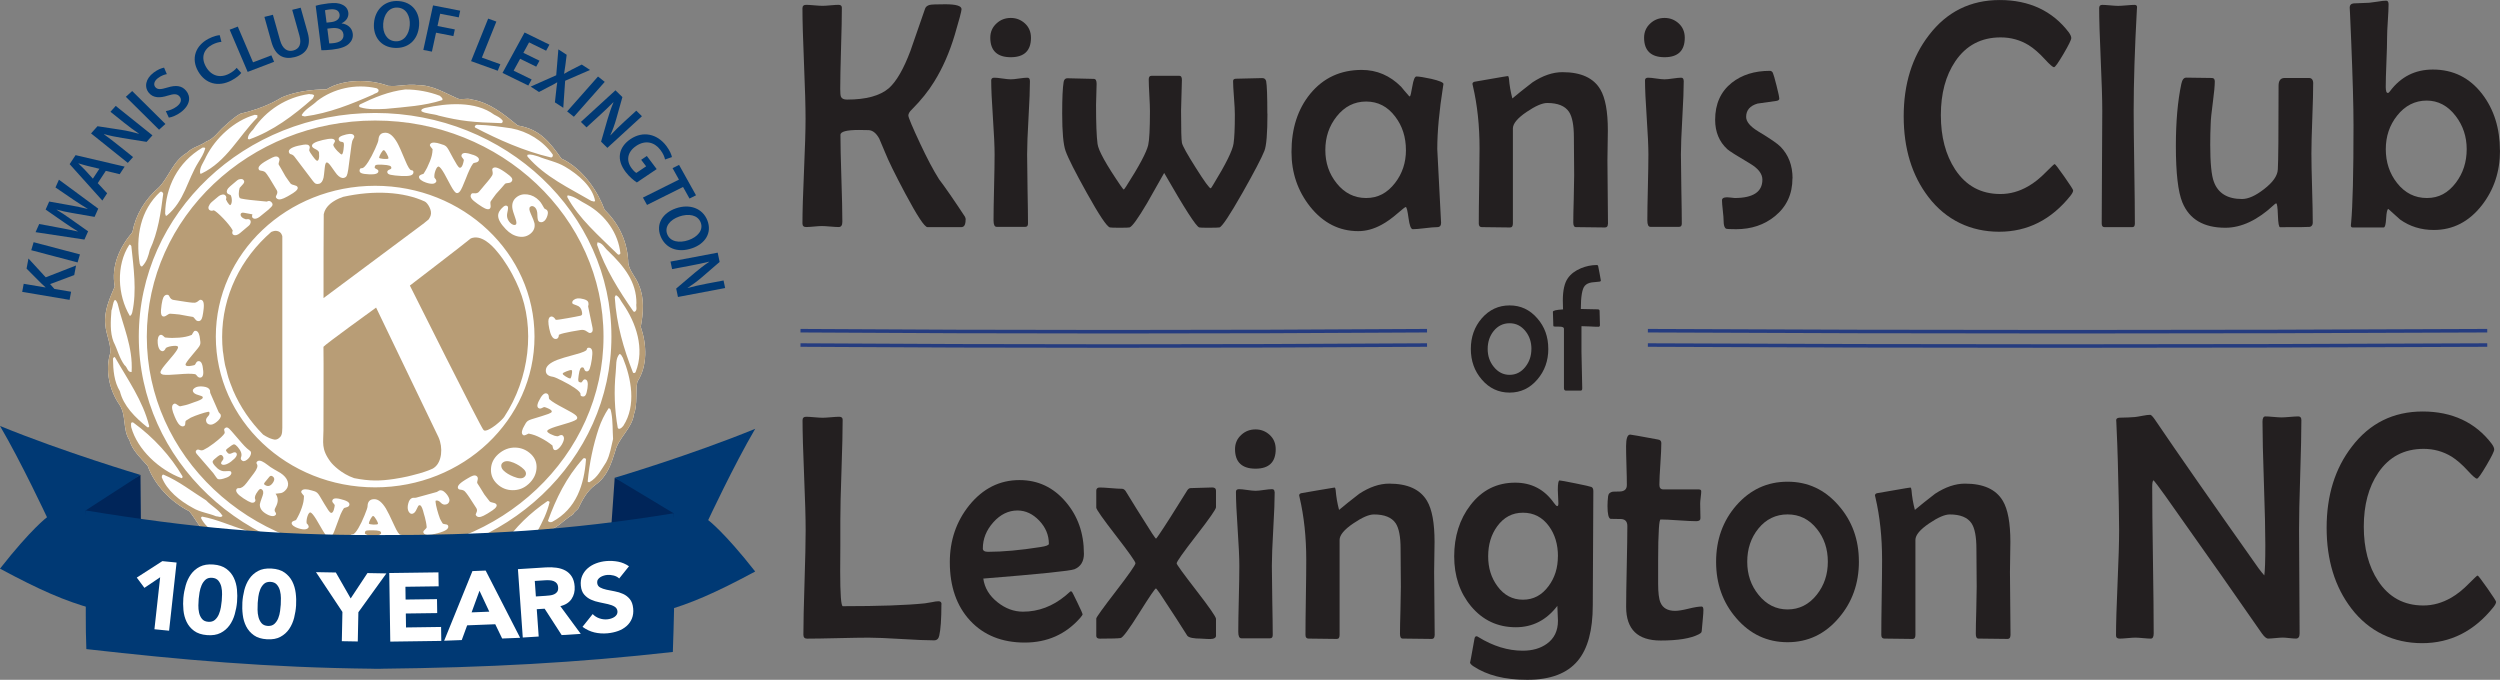 <?xml version="1.0" encoding="UTF-8"?>
<svg id="Layer_2" data-name="Layer 2" xmlns="http://www.w3.org/2000/svg" viewBox="0 0 707.9 192.49">
  <rect x="0" y="0" width="707.9" height="192.49" fill="#808080" stroke="none"/>
  <defs>
    <style>
      .cls-1 {
        fill: #002559;
      }

      .cls-2 {
        fill: #fff;
      }

      .cls-3 {
        fill: #b89d76;
      }

      .cls-4 {
        fill: #263b80;
        stroke: #253c80;
        stroke-miterlimit: 10;
      }

      .cls-5 {
        fill: #003974;
      }

      .cls-6 {
        fill: #bd9b2f;
      }

      .cls-7 {
        fill: #231f20;
      }
    </style>
  </defs>
  <g id="Layer_2-2" data-name="Layer 2">
    <g id="Layer_3" data-name="Layer 3">
      <path class="cls-2" d="m161.06,132.12c-.6.06-.91-.12-1.12-.28l-.06-.05-.07-.04c-1.12-.59-2.61-3.16-3.03-4.04l-4.68-10.26c-5.76-12.61-12.94-28.3-18.29-41.16,0,0-.02-.05-.02-.06l.04-.06c.74-.89,5.42-4.64,10.39-8.62l.15-.11c4.43-3.54,9.01-7.22,10.95-9l.02-.02h0c1.11-.53,2.29-.63,3.54-.33l2.95.71-2.2-2.08c-4.81-4.55-10.29-8.13-16.32-10.66l-1.36-.57.42,2.49.12.73.07.32c.11.49.24,1.04.24,1.59,0,.27-.03.53-.11.78-.06.14-.61,1.21-.71,1.43-.2.19-1.68,1.5-1.68,1.5l-17.97,14.31s-18.05,14.39-18.8,14.99c-.2-.71-.23-4.28-.28-14.23.02-6.35.08-18.32.1-19.18.24-1.5.97-2.88,2.16-4.1l-.84-1.33c-6.08,2.1-11.71,5.25-16.73,9.39l-1.45,1.19s1.78.23,1.89.24c.94.34,1.53,1.33,1.72,2.89.66,5.53.93,9.84.93,14.76,0,.61,0,1.23-.02,1.87v.11c.02,2.99.15,20.49.15,35.15,0,8.96-.05,16.88-.19,19.76,0,2.18-.53,3.71-1.58,4.6-.97.83-2,.78-2.29.74l-2.58-.31,1.95,1.72c6.68,5.9,14.79,10.09,23.45,12.13l.65-1.45c-2.62-1.84-4.39-3.62-4.72-4.38-2.08-4.77-2.57-7.69-2.57-12.17,0-1.03.02-2.14.06-3.37.13-4.22.2-9.43.2-14.6,0-4.81-.06-9.57-.17-13.48h0c0-.64,3.51-3.41,11.89-9.77,0,0,7.35-5.7,7.74-6.02.74.97,3.06,6.14,9.82,21.21l12.68,28.1c.53,1.15.82,2.88.82,4.73,0,2.1-.37,4.34-1.21,6.04l-1.05,2.14,2.14-1.05c5.83-2.86,11.07-6.72,15.57-11.47l1.52-1.61-2.2.25.02-.02Z"/>
      <path class="cls-6" d="m172.84,120.93c7.48-15.16,6.77-36.22-1.19-50.84-8.3-16.21-25.16-27.78-42.51-29.5-11.28-1.12-21.55.86-31.17,5.21-13.44,5.79-23.79,18.12-28.27,31.55-4.22,12.63-4.56,28.58.7,40.44,4.69,11.49,13.27,21.05,23.83,27.22.06.03.11.06.17.1,1.03.6,2.08,1.16,3.15,1.68.41.2.83.39,1.25.58.62.29,1.25.57,1.89.84.74.31,1.48.61,2.24.88.03.02.07.02.11.04,4.3,1.57,8.83,2.63,13.53,3.11h0c.64.06,1.28.11,1.92.15,1.08.06,2.15.11,3.24.11,21.61.32,41.89-12.84,51.13-31.56h0Zm-7.73-56.61c2.41,3.01,4.88,7.3,6.8,11.76,2.52,6.21,3.93,12.99,3.93,20.09,0,12.4-4.26,23.83-11.37,32.91-1.26,1.03-2.61,1.91-3.52,2.01-.2.02-.35,0-.41-.06l-.11-.11-.14-.06c-.62-.31-1.86-2.14-2.58-3.58l-4.68-10.24c-6.01-13.15-12.79-28.01-18.03-40.56,1.38-1.31,5.85-4.88,9.85-8.09,4.41-3.53,8.93-7.15,10.99-9.02,3.57-1.6,7.33,2.41,9.26,4.97h0Zm-54-20.47c3.62-.78,7.36-1.2,11.21-1.2,6.12,0,11.99,1.04,17.47,2.95.38.2.77.39,1.14.61.16.38.33,1.44.4,1.93l.15.84.07.29c.09.4.23,1,.23,1.42,0,.11,0,.22-.03.3-.02,0-.44.87-.61,1.2-.23.2-1.47,1.32-1.47,1.32.02-.02-17.98,14.32-17.98,14.32,0,0-14.79,11.8-17.3,13.79-.05-3.78-.13-12.93-.13-20.66,0-4.56.02-8.6.11-10.66.49-3.03,3.33-5.19,6.76-6.46h-.02Zm-27.92,88.75c-8.91-9.56-14.38-22.37-14.38-36.44,0-15.49,6.63-29.46,17.18-39.24.76-.34,1.48-.52,2-.34.56.19.91.88,1.05,2.05.73,6.17.99,10.8.91,16.51,0,.49.35,47.01-.04,55,0,1.84-.42,3.15-1.21,3.83-.58.5-1.25.55-1.53.5-1.25-.2-2.6-.87-3.97-1.86h0Zm3.79,3.69c.79.1,1.93-.1,2.9-.93,1.24-1.05,1.86-2.8,1.86-5.19.4-8,.05-54.57.04-55.04.07-5.77-.19-10.46-.92-16.72-.28-2.39-1.4-3.27-2.28-3.58-.05-.02-.11-.02-.16-.03,4.85-3.99,10.42-7.15,16.48-9.24-1.23,1.26-2.1,2.78-2.39,4.56,0,.11-.1,19.29-.1,19.29.05,9.78.28,14.76.69,14.94l.51.23,19.19-15.3,18.04-14.37,1.76-1.58.83-1.66c.32-1,.07-2.06-.11-2.84l-.06-.28-.12-.72c-.06-.38-.12-.73-.18-1.06,6,2.52,11.42,6.1,16.08,10.51-1.41-.34-2.78-.23-4.07.38l-.13.06-.1.1c-1.95,1.79-6.59,5.49-11.06,9.08-6.04,4.84-9.77,7.85-10.5,8.74l-.35.43.21.52c5.28,12.69,12.19,27.83,18.29,41.18l4.68,10.28c.09.18,1.79,3.57,3.37,4.4.36.29.88.56,1.72.46-4.39,4.62-9.56,8.47-15.34,11.3,1.72-3.47,1.59-8.86.41-11.45l-12.68-28.1c-6.55-14.6-10.1-21.85-10.64-21.73l-.2.04-7.95,6.17c-11.19,8.5-12.23,9.5-12.21,10.45.24,8.14.23,19.93-.02,28.03-.21,6.74-.05,9.85,2.57,15.87.48,1.09,2.65,3.08,4.99,4.72-8.71-2.05-16.6-6.21-23.09-11.95l.02.03Zm28.46,12.71c-2.75-.64-8.15-5.03-8.67-6.22-1.96-4.5-2.48-7.1-2.48-11.81,0-.99.02-2.06.06-3.27.13-4.22.2-9.43.2-14.6,0-4.72-.06-9.39-.17-13.28.82-1.08,7.19-5.92,11.47-9.17,0,0,5.46-4.24,6.9-5.36,1.28,2.73,5.07,11.21,9.09,20.15l12.68,28.12c.48,1.04.71,2.56.71,4.19,0,3.14-.91,6.64-2.78,7.58-2.74,1.37-9.34,3.39-15.86,4.17-1.42.11-2.85.19-4.29.19-1.79,0-3.55-.1-5.29-.27-.55-.11-1.08-.23-1.58-.4h0Z"/>
      <g>
        <path class="cls-7" d="m273.42,62.21c0,1.41-.4,2.1-1.21,2.1h-9.6c-.81,0-2.9-3.19-6.3-9.56-2.86-5.38-4.77-9.26-5.72-11.66-.95-2.31-1.49-3.58-1.63-3.86-.83-1.5-1.81-2.29-2.92-2.38-.33-.03-1.27-.05-2.8-.05-3.5,0-5.26.46-5.26,1.39,0,2.75.09,6.86.27,12.33.18,5.47.27,9.57.27,12.29,0,.99-.35,1.48-1.04,1.48-.53,0-1.32-.05-2.38-.14s-1.85-.14-2.38-.14-1.25.05-2.23.14-1.73.14-2.23.14c-.7,0-1.04-.34-1.04-1.03,0-3.28.15-8.23.44-14.82s.44-11.53.44-14.82c0-3.47-.15-8.68-.44-15.63s-.44-12.16-.44-15.63c0-.66.35-.99,1.04-.99.5,0,1.26.05,2.3.14s1.81.14,2.34.14,1.25-.05,2.26-.14,1.76-.14,2.26-.14c.64,0,.96.27.96.81,0,2.54-.07,6.37-.23,11.48-.15,5.11-.23,8.96-.23,11.53,0,1.17.07,1.9.21,2.2.23.54.79.81,1.72.81,5.4,0,9.34-1.08,11.85-3.23,2.14-1.91,4.17-5.43,6.09-10.54,1.39-4,2.78-8.01,4.17-12.01.19-.51.62-.85,1.29-1.03.44-.12,1.92-.18,4.43-.18,3.06,0,4.59.46,4.59,1.39,0,.54-.64,2.96-1.92,7.27-1.5,5.02-3.45,9.45-5.84,13.28-1.59,2.6-3.69,5.22-6.3,7.85-.67.63-1,1.2-1,1.71,0,.54,1.12,3.21,3.38,8.03,1.95,4.16,3.71,7.49,5.3,10,1.76,2.31,4.2,5.84,7.35,10.63.14.27.21.55.21.85h-.02Z"/>
        <path class="cls-7" d="m291.93,10.68c0,3.67-1.91,5.52-5.72,5.52s-5.8-1.84-5.8-5.52c0-1.64.6-3,1.8-4.08,1.11-1.02,2.44-1.52,4-1.52s2.9.53,4.03,1.57c1.12,1.04,1.69,2.39,1.69,4.04h0Zm-.29,12.15c0,2.31-.13,5.78-.4,10.43s-.4,8.14-.4,10.47c0,2.18.04,5.45.12,9.8s.13,7.61.13,9.76c0,.63-.25.94-.75.94h-8.14c-.58,0-.87-.61-.87-1.84,0-2.06.05-5.16.15-9.3.1-4.14.15-7.26.15-9.35,0-2.33-.16-5.83-.48-10.49-.32-4.66-.48-8.16-.48-10.49,0-.51.29-.76.87-.76.5,0,1.27.07,2.31.23,1.04.15,1.83.23,2.35.23s1.31-.07,2.35-.23c1.04-.15,1.83-.23,2.35-.23.47,0,.71.28.71.85h0Z"/>
        <path class="cls-7" d="m358.89,32.16c0,5.62-.29,9.15-.87,10.58-.78,1.97-2.84,5.91-6.17,11.8-3.62,6.37-5.8,9.66-6.55,9.86-.23.06-1.33.09-3.34.09-1.37,0-2.16-.03-2.38-.09-.87-.24-4.17-5.38-9.93-15.43-1.59,2.81-3.19,5.64-4.8,8.48-2.61,4.43-4.28,6.74-5.01,6.95-.23.06-1.14.09-2.75.09s-2.57-.03-2.8-.09c-.87-.21-3.04-3.47-6.55-9.77-3.31-5.95-5.32-9.91-6.01-11.89-.64-1.8-.96-5.32-.96-10.58,0-4.39.14-7.4.42-9.01.14-.66.49-.99,1.04-.99.83,0,2.09.03,3.75.09,1.67.06,2.92.09,3.75.09.53,0,.79.46.79,1.39,0,.66-.02,1.65-.08,2.99-.06,1.33-.08,2.32-.08,2.99,0,5.2.14,8.88.42,11.04.25,1.89,2.44,5.83,6.55,11.84.5.72.79,1.08.87,1.08s.33-.33.75-.99c3.62-5.65,5.67-9.51,6.17-11.57.33-1.43.5-4.65.5-9.64,0-1.02-.06-2.52-.17-4.53-.11-2.01-.17-3.5-.17-4.48,0-.66.25-.99.75-.99h7.97c.44,0,.67.39.67,1.17,0,.95-.04,2.4-.12,4.33-.08,1.93-.12,3.37-.12,4.33,0,5.29.08,8.35.25,9.17.17.83,1.47,3.17,3.92,7.04,2.44,3.88,3.85,5.81,4.22,5.81.08,0,.33-.36.75-1.08,3.54-5.77,5.44-9.63,5.72-11.57.25-1.62.37-4.35.37-8.2,0-1.13-.08-2.78-.25-4.91s-.25-3.67-.25-4.6c0-.44.28-.67.83-.67.83,0,2.07-.03,3.71-.09s2.88-.09,3.71-.09c.61,0,.99.3,1.12.9.22,1.17.33,4.23.33,9.19h0Z"/>
        <path class="cls-7" d="m408.74,23.73c0,.12-.04.39-.13.81-1.08,6.84-1.63,12.75-1.63,17.71,0,.3.35,7.01,1.04,20.14l.04.63c.02.87-.34,1.3-1.11,1.3s-1.92.1-3.46.29-2.69.29-3.44.29c-.53,0-.93-1.04-1.21-3.14-.28-2.1-.54-3.14-.79-3.14-.17,0-.91.58-2.26,1.75-1.64,1.43-3.17,2.52-4.59,3.28-2.2,1.2-4.39,1.8-6.59,1.8-5.4,0-9.94-2.31-13.65-6.95-3.5-4.43-5.26-9.58-5.26-15.47,0-6.63,1.76-12.12,5.3-16.46,3.7-4.51,8.57-6.77,14.6-6.77,4.26,0,7.97,1.59,11.14,4.76.47.6,1.21,1.46,2.21,2.6.08.09.17.14.25.14.17,0,.4-.94.71-2.82s.7-2.82,1.17-2.82c.75,0,2.15.23,4.22.67,2.28.54,3.42,1.02,3.42,1.43l.02-.02Zm-10.64,18.75c0-3.68-1.02-6.83-3.04-9.47-2.14-2.84-4.88-4.26-8.22-4.26s-6.12,1.41-8.35,4.22c-2.14,2.69-3.21,5.86-3.21,9.51s1.07,6.76,3.21,9.42c2.22,2.78,5.01,4.17,8.35,4.17s5.98-1.42,8.18-4.26c2.06-2.66,3.09-5.77,3.09-9.33v.02Z"/>
        <path class="cls-7" d="m455.29,63.42c0,.66-.28.99-.83.99-.91,0-2.29-.02-4.11-.05s-3.2-.05-4.11-.05c-.5,0-.75-.44-.75-1.3,0-1.46.04-3.69.13-6.68.08-2.99.12-5.23.12-6.72,0-1.2-.02-2.99-.04-5.36-.02-2.38-.04-4.17-.04-5.36,0-3.41-.46-5.82-1.38-7.22-1.12-1.67-3.17-2.51-6.17-2.51-1.39,0-3.33.84-5.8,2.51-2.61,1.76-3.92,3.33-3.92,4.71v26.91c0,.74-.27,1.12-.79,1.12-.89,0-2.22-.02-4-.05s-3.11-.05-4-.05c-.58,0-.87-.34-.87-1.03,0-2.36.03-5.91.11-10.63.07-4.73.11-8.28.11-10.67,0-6.37-.62-12.24-1.88-17.62-.08-.27-.13-.46-.13-.58,0-.3.18-.51.54-.63.19-.03,1.79-.31,4.78-.83,2.99-.53,4.56-.78,4.69-.78.17,0,.28.24.33.72.14,1.85.46,3.72.96,5.61,1.45-1.22,3.35-2.75,5.72-4.57,2.92-1.91,5.74-2.87,8.47-2.87,5.23,0,8.8,1.63,10.72,4.89,1.42,2.39,2.13,6.26,2.13,11.62,0,.93-.02,2.35-.06,4.26s-.06,3.35-.06,4.3c0,2.01.02,4.99.08,8.97.06,3.98.08,6.97.08,8.97v-.02Z"/>
        <path class="cls-7" d="m477.06,10.68c0,3.67-1.91,5.52-5.72,5.52s-5.8-1.84-5.8-5.52c0-1.64.6-3,1.8-4.08,1.11-1.02,2.44-1.52,4-1.52s2.9.53,4.03,1.57c1.12,1.04,1.69,2.39,1.69,4.04h0Zm-.29,12.15c0,2.31-.13,5.78-.4,10.43s-.4,8.14-.4,10.47c0,2.18.04,5.45.12,9.8.08,4.35.13,7.61.13,9.76,0,.63-.25.94-.75.94h-8.14c-.58,0-.87-.61-.87-1.84,0-2.06.05-5.16.15-9.3.1-4.14.15-7.26.15-9.35,0-2.33-.16-5.83-.48-10.49-.32-4.66-.48-8.16-.48-10.49,0-.51.29-.76.87-.76.5,0,1.27.07,2.31.23s1.83.23,2.35.23,1.31-.07,2.35-.23c1.04-.15,1.83-.23,2.35-.23.47,0,.71.28.71.85h0Z"/>
        <path class="cls-7" d="m507.55,50.5c0,4.46-1.66,8.03-4.97,10.72-3,2.45-6.66,3.68-10.97,3.68-1.67,0-2.61-.05-2.84-.14-.47-.24-.71-.97-.71-2.2,0-.66-.08-1.64-.23-2.96-.15-1.32-.23-2.29-.23-2.91,0-.39.25-.64.75-.76.36-.09.87-.09,1.55,0,.87.09,1.28.14,1.25.14,5.26,0,7.89-1.73,7.89-5.2,0-1.64-1.16-3.16-3.46-4.53-3.75-2.21-5.91-3.58-6.46-4.08-2.31-2.12-3.46-4.9-3.46-8.34,0-4.48,1.57-7.99,4.72-10.49,2.84-2.24,6.42-3.37,10.77-3.37.39,0,.67.19.86.58.18.39.53,1.6,1.04,3.63.52,2.03.77,3.26.77,3.67,0,.33-.27.54-.79.63-1.78.27-3.58.53-5.38.76-2.14.63-3.21,1.89-3.21,3.77,0,1.34,1.12,2.7,3.38,4.08,3.34,2.01,5.45,3.45,6.34,4.35,2.28,2.33,3.42,5.32,3.42,8.97h-.02Z"/>
        <path class="cls-7" d="m587.02,53.96c0,.36-.27.87-.79,1.52-5.42,6.76-12.14,10.14-20.15,10.14s-15.02-3.28-20.02-9.82c-4.68-6.1-7.01-13.72-7.01-22.87s2.38-16.8,7.14-22.96c5.06-6.63,11.76-9.96,20.07-9.96s14.95,3.07,19.57,9.19c.44.63.67,1.15.67,1.57,0,.51-.74,2.01-2.21,4.51-1.47,2.5-2.36,3.75-2.67,3.75-.36,0-1.21-.74-2.55-2.2-1.64-1.8-3.19-3.14-4.63-4.04-2.39-1.46-5.03-2.2-7.93-2.2-5.51,0-9.79,2.26-12.85,6.77-2.73,4.04-4.09,9.12-4.09,15.25s1.35,11.25,4.05,15.38c3.06,4.64,7.33,6.95,12.81,6.95,2.73,0,5.36-.73,7.89-2.2,1.67-.95,3.37-2.31,5.09-4.08,1.45-1.46,2.24-2.2,2.38-2.2.17,0,1.08,1.19,2.75,3.57s2.5,3.68,2.5,3.92v.02Z"/>
        <path class="cls-7" d="m605.12,2.11l-.04.58c-.61,11.12-.91,20.67-.91,28.66,0,3.56.06,8.88.17,15.99.11,7.1.17,12.41.17,15.94,0,.69-.23,1.03-.67,1.03h-7.97c-.5,0-.75-.34-.75-1.03,0-3.53.02-8.84.08-15.94.06-7.1.08-12.43.08-15.99,0-3.23-.15-8.08-.44-14.56-.29-6.47-.44-11.31-.44-14.51,0-.6.29-.9.87-.9.5,0,1.25.05,2.25.14,1,.09,1.76.14,2.26.14s1.31-.05,2.34-.14,1.8-.14,2.3-.14.74.24.71.72h0Z"/>
        <path class="cls-7" d="m655,23.64c0,2.18-.08,5.48-.25,9.89s-.25,7.72-.25,9.94.06,5.45.19,9.8c.13,4.35.19,7.61.19,9.8,0,.6-.27.99-.79,1.17-.23.06-3.05.09-8.47.09-.33,0-.53-1.12-.61-3.37s-.23-3.37-.48-3.37c-.14,0-.35.14-.62.4-4.64,4.34-9.24,6.5-13.77,6.5-6.15,0-10.21-2.39-12.18-7.18-1.22-2.96-1.84-8.28-1.84-15.96,0-6.93.52-12.81,1.55-17.62.25-1.17.71-1.75,1.38-1.75.81,0,2.01.02,3.63.05,1.61.03,2.82.05,3.63.05.56,0,.83.33.83.99,0,1.17-.18,3.11-.54,5.83-.39,2.9-.6,4.95-.62,6.14-.08,1.8-.13,3.77-.13,5.92,0,5.23.35,8.75,1.04,10.54,1.2,3.23,3.85,4.85,7.97,4.85,1.76,0,3.83-.93,6.21-2.78,2.53-1.94,3.84-3.81,3.92-5.61.14-2.24.21-10.14.21-23.68,0-1.46.57-2.2,1.71-2.2h6.89c.81,0,1.21.53,1.21,1.57h0Z"/>
        <path class="cls-7" d="m707.9,42.65c0,5.92-1.71,11.08-5.13,15.47-3.64,4.66-8.18,7-13.6,7-3.62,0-6.8-.99-9.56-2.96-1.12-1.02-2.22-2.01-3.34-3-.31.09-.51.99-.61,2.69s-.32,2.56-.69,2.56h-8.8c-.33,0-.5-.19-.5-.58,0,.03.02-.24.08-.81.44-4.78.67-13.93.67-27.44,0-5.53-.23-13.65-.67-24.35-.28-6.81-.42-9.81-.42-8.97,0-.78.36-1.21,1.08-1.3,1-.03,2.49-.09,4.47-.18.39-.03,1.18-.14,2.38-.32,1-.18,1.81-.27,2.42-.27.44,0,.67.35.67,1.03,0,1.02-.07,2.57-.21,4.66-.14,2.1-.21,3.67-.21,4.71,0,1.55-.06,3.89-.19,7.01-.13,3.12-.19,5.46-.19,7.01,0,1.13.19,1.71.58,1.71.19,0,.4-.16.62-.49,3.06-4.09,7.1-6.14,12.14-6.14,5.76,0,10.42,2.31,13.98,6.95,3.34,4.37,5.01,9.7,5.01,16.01h0Zm-9.43-.4c0-3.56-1.04-6.7-3.13-9.42-2.22-2.9-4.97-4.35-8.22-4.35s-6.12,1.42-8.35,4.26c-2.14,2.69-3.21,5.86-3.21,9.51s1.07,6.91,3.21,9.6c2.22,2.81,5.03,4.22,8.43,4.22s6.02-1.45,8.22-4.35c2.03-2.69,3.05-5.84,3.05-9.47h0Z"/>
        <path class="cls-7" d="m266.57,171.1c0,4.18-.21,7.16-.62,8.92-.19.87-.68,1.3-1.46,1.3-2.06,0-5.15-.13-9.26-.38-4.12-.25-7.21-.38-9.26-.38s-4.85.05-8.72.14-6.77.14-8.72.14c-.7,0-1.04-.37-1.04-1.12,0-3.26.11-8.18.32-14.76s.32-11.51.32-14.8c0-3.47-.15-8.67-.44-15.58-.29-6.92-.44-12.11-.44-15.58,0-.66.35-.99,1.04-.99.5,0,1.26.05,2.3.14,1.03.09,1.81.14,2.34.14s1.28-.05,2.34-.14,1.84-.14,2.34-.14c.67,0,1,.28,1,.85,0,3.17-.11,7.94-.33,14.3-.23,6.37-.33,11.15-.33,14.35v7.09c-.02,3.17-.04,5.53-.04,7.09,0,6.63.25,9.96.75,9.96,10.27,0,18.01-.27,23.24-.81.25-.03.89-.14,1.92-.32.83-.18,1.47-.27,1.92-.27.58,0,.87.28.87.85h-.02Z"/>
        <path class="cls-7" d="m306.93,156.74c0,2.22-.89,3.69-2.67,4.44-1.2.48-9.81,1.36-25.83,2.65.36,2.63,1.71,4.87,4.05,6.72,2.22,1.76,4.62,2.65,7.18,2.65,4.39,0,8.43-1.52,12.1-4.57.44-.39.89-.78,1.33-1.17.22,0,.37.03.44.09s.59,1.1,1.56,3.11c.97,2.01,1.46,3.1,1.46,3.25,0,.18-.23.53-.67,1.04-4.09,4.66-9.34,7-15.73,7s-11.6-2.07-15.44-6.21c-3.84-4.14-5.76-9.66-5.76-16.57,0-6.16,1.84-11.53,5.51-16.1,3.87-4.76,8.61-7.13,14.23-7.13,5.23,0,9.6,2.06,13.1,6.19,3.42,4,5.13,8.88,5.13,14.62h0Zm-9.93-2.73c0-2.48-.91-4.68-2.73-6.59-1.82-1.91-3.88-2.87-6.16-2.87-2.56,0-4.83,1.11-6.82,3.32-1.99,2.22-2.99,4.69-2.99,7.44,0,.63.5.94,1.5.94,4.12,0,9.04-.44,14.77-1.34,1.61-.24,2.42-.54,2.42-.9h0Z"/>
        <path class="cls-7" d="m344.33,180.02c0,.42-.29.7-.87.85-.42.09-1.02.11-1.8.05-1.14-.06-1.64-.09-1.5-.09-2.2,0-3.52-.27-3.96-.81-1.7-2.72-4.28-6.71-7.76-11.97-.67-.95-1.04-1.43-1.12-1.43-.25,0-1.81,2.29-4.68,6.86-2.92,4.66-4.68,7.06-5.3,7.18-.61.12-2.59.18-5.92.18-.67,0-1-.27-1-.81v-4.89c0-.33,1.85-2.9,5.55-7.71,3.7-4.81,5.55-7.46,5.55-7.94,0-.44-1.85-3.07-5.55-7.85-3.7-4.78-5.55-7.41-5.55-7.9v-4.8c0-.6.33-.9,1-.9s1.74.06,3.13.18,2.44.18,3.13.18c.39,0,.74.21,1.04.63,1.64,2.72,4.14,6.72,7.51,12.01.67.99,1.03,1.48,1.08,1.48.08,0,.39-.39.91-1.17,1.61-2.36,4.27-6.53,7.97-12.51.28-.42.6-.63.96-.63.7,0,1.72-.03,3.09-.09,1.36-.06,2.38-.09,3.04-.09s1.04.3,1.04.9v4.71c0,.54-1.85,3.2-5.57,7.99-3.71,4.78-5.57,7.41-5.57,7.89,0,.3,1.85,2.86,5.57,7.67s5.57,7.49,5.57,8.03v4.8h0Z"/>
        <path class="cls-7" d="m361.23,127.19c0,3.68-1.91,5.52-5.72,5.52s-5.8-1.84-5.8-5.52c0-1.64.6-3,1.8-4.08,1.11-1.01,2.44-1.52,4-1.52s2.9.53,4.03,1.57c1.12,1.04,1.69,2.39,1.69,4.04h0Zm-.29,12.15c0,2.31-.13,5.78-.4,10.43s-.4,8.14-.4,10.47c0,2.18.04,5.45.12,9.8.08,4.35.13,7.6.13,9.76,0,.63-.25.94-.75.94h-8.14c-.58,0-.87-.61-.87-1.84,0-2.06.05-5.16.15-9.3s.15-7.26.15-9.35c0-2.33-.16-5.83-.48-10.49-.32-4.66-.48-8.16-.48-10.49,0-.51.29-.76.87-.76.5,0,1.27.07,2.31.23,1.04.15,1.83.23,2.35.23s1.31-.07,2.35-.23c1.04-.15,1.83-.23,2.35-.23.47,0,.71.28.71.85h0Z"/>
        <path class="cls-7" d="m406.22,179.93c0,.66-.28.99-.83.99-.91,0-2.29-.02-4.11-.05s-3.2-.05-4.11-.05c-.5,0-.75-.44-.75-1.3,0-1.46.04-3.69.13-6.68.08-2.99.12-5.23.12-6.72,0-1.2-.02-2.99-.04-5.36s-.04-4.17-.04-5.36c0-3.41-.46-5.82-1.38-7.22-1.12-1.67-3.17-2.51-6.17-2.51-1.39,0-3.33.83-5.8,2.51-2.61,1.76-3.92,3.33-3.92,4.71v26.91c0,.74-.27,1.12-.79,1.12-.89,0-2.22-.02-4-.05s-3.11-.05-4-.05c-.58,0-.87-.34-.87-1.03,0-2.36.03-5.91.11-10.63s.11-8.28.11-10.67c0-6.37-.62-12.24-1.88-17.62-.08-.27-.13-.46-.13-.58,0-.3.18-.51.54-.63.19-.03,1.79-.31,4.78-.83s4.56-.78,4.69-.78c.17,0,.28.24.33.72.14,1.85.46,3.72.96,5.61,1.45-1.22,3.35-2.75,5.72-4.57,2.92-1.91,5.74-2.87,8.47-2.87,5.23,0,8.8,1.63,10.72,4.89,1.42,2.39,2.13,6.26,2.13,11.62,0,.93-.02,2.35-.06,4.26-.04,1.92-.06,3.35-.06,4.3,0,2.01.02,4.99.08,8.96.06,3.98.08,6.97.08,8.97h0Z"/>
        <path class="cls-7" d="m451.17,139.03c0,3.58-.02,8.97-.08,16.17-.06,7.19-.08,12.58-.08,16.17,0,7.11-1.42,12.36-4.26,15.74-2.98,3.58-7.73,5.38-14.27,5.38s-11.42-1.29-15.32-3.86c-.61-.42-.91-.78-.91-1.08,0,.33.42-1.89,1.25-6.63.08-.51.28-.76.58-.76.14,0,.32.07.54.23,4.17,2.57,8.36,3.86,12.56,3.86,2.75,0,5.03-.66,6.84-1.97,2.09-1.5,3.13-3.67,3.13-6.5,0-.63-.06-2.03-.17-4.22-3.09,4.04-7.01,6.05-11.76,6.05-5.15,0-9.38-1.99-12.69-5.96-3.17-3.83-4.76-8.54-4.76-14.13s1.53-10.51,4.59-14.48c3.25-4.25,7.48-6.37,12.69-6.37,4.59,0,8.24,1.9,10.93,5.7.44.63.77.94.96.94.23,0,.33-.27.33-.81,0-.39-.03-1.01-.08-1.86-.06-.85-.08-1.49-.08-1.91,0-1.8.17-2.69.5-2.69.28,0,1.78.28,4.51.83,2.73.55,4.22.89,4.47,1.01.39.15.58.54.58,1.17h0Zm-10.02,18.48c0-3.35-.85-6.19-2.55-8.52-1.86-2.54-4.31-3.81-7.35-3.81s-5.44,1.29-7.31,3.86c-1.7,2.33-2.55,5.15-2.55,8.48s.87,6.07,2.59,8.43c1.86,2.57,4.28,3.86,7.26,3.86s5.36-1.29,7.26-3.86c1.76-2.36,2.63-5.17,2.63-8.43h.02Z"/>
        <path class="cls-7" d="m482.34,172.58c0,.66-.06,1.55-.17,2.69-.14,1.41-.23,2.31-.25,2.73-.03.54-.07.87-.13.99-.11.21-.37.42-.79.63-2.28,1.17-5.87,1.75-10.77,1.75-6.51,0-9.77-3.17-9.77-9.51,0-2.54.06-6.36.17-11.46s.17-8.92.17-11.46c0-1.22-.57-1.89-1.71-1.97-1.03,0-2.05-.02-3.04-.05-.58-.15-.87-1.38-.87-3.67,0-.87.06-1.78.17-2.73.08-.72.53-1.15,1.34-1.3.7,0,1.38-.02,2.05-.05,1.28-.06,1.92-.67,1.92-1.84s-.03-3.02-.11-5.47-.11-4.29-.11-5.52c0-2.18.39-3.28,1.17-3.28.25,0,2.86.46,7.85,1.39.64.09.96.42.96.99,0,1.32-.09,3.29-.27,5.92-.18,2.63-.28,4.6-.28,5.92,0,.87.37,1.3,1.12,1.3h10.02c.47,0,.71.18.71.54s-.05.94-.15,1.72c-.1.79-.15,1.38-.15,1.77,0,.44.02,1.14.04,2.06.02.93.04,1.62.04,2.06,0,.57-.39.85-1.17.85-1.12,0-2.8-.08-5.05-.24-2.26-.16-3.94-.24-5.05-.24-.23,0-.39.85-.5,2.56-.14,2.12-.21,5.1-.21,8.92v6.68c0,2.57.22,4.37.67,5.38.67,1.55,2.05,2.33,4.13,2.33.87,0,2.13-.2,3.79-.61s2.9-.61,3.71-.61c.33,0,.5.27.5.81l-.02-.02Z"/>
        <path class="cls-7" d="m526.37,158.98c0,6.25-1.91,11.59-5.72,16.01-3.89,4.57-8.72,6.86-14.48,6.86s-10.62-2.27-14.52-6.81c-3.81-4.39-5.72-9.72-5.72-15.96s1.9-11.57,5.72-15.96c3.92-4.48,8.76-6.72,14.52-6.72s10.54,2.24,14.43,6.72c3.84,4.37,5.76,9.66,5.76,15.87h0Zm-8.8.09c0-3.65-1.04-6.76-3.13-9.33-2.17-2.72-4.93-4.08-8.26-4.08s-6.11,1.34-8.3,4.04c-2.09,2.6-3.13,5.73-3.13,9.37s1.06,6.7,3.17,9.33c2.22,2.78,4.98,4.17,8.26,4.17s6.07-1.39,8.26-4.17c2.09-2.63,3.13-5.74,3.13-9.33h0Z"/>
        <path class="cls-7" d="m569.27,179.93c0,.66-.28.99-.83.99-.91,0-2.29-.02-4.11-.05s-3.2-.05-4.11-.05c-.5,0-.75-.44-.75-1.3,0-1.46.04-3.69.13-6.68.08-2.99.12-5.23.12-6.72,0-1.2-.02-2.99-.04-5.36s-.04-4.17-.04-5.36c0-3.41-.46-5.82-1.38-7.22-1.12-1.67-3.17-2.51-6.17-2.51-1.39,0-3.33.83-5.8,2.51-2.61,1.76-3.92,3.33-3.92,4.71v26.91c0,.74-.27,1.12-.79,1.12-.89,0-2.22-.02-4-.05s-3.11-.05-4-.05c-.58,0-.87-.34-.87-1.03,0-2.36.03-5.91.11-10.63s.11-8.28.11-10.67c0-6.37-.62-12.24-1.88-17.62-.08-.27-.13-.46-.13-.58,0-.3.18-.51.54-.63.19-.03,1.79-.31,4.78-.83,2.99-.53,4.56-.78,4.69-.78.17,0,.28.24.33.72.14,1.85.46,3.72.96,5.61,1.45-1.22,3.35-2.75,5.72-4.57,2.92-1.91,5.74-2.87,8.47-2.87,5.23,0,8.8,1.63,10.72,4.89,1.42,2.39,2.13,6.26,2.13,11.62,0,.93-.02,2.35-.06,4.26-.04,1.92-.06,3.35-.06,4.3,0,2.01.02,4.99.08,8.96.06,3.98.08,6.97.08,8.97h0Z"/>
        <path class="cls-7" d="m651.66,118.89c0,3.44-.11,8.62-.33,15.56-.23,6.93-.33,12.14-.33,15.61,0,3.26.02,8.14.08,14.64.06,6.5.08,11.38.08,14.64,0,.99-.35,1.48-1.04,1.48-.42,0-1.04-.05-1.88-.14s-1.46-.14-1.88-.14c-.44,0-1.12.05-2.05.14-.91.09-1.6.14-2.05.14-.5,0-1.1-.49-1.8-1.48-6.01-8.7-15.12-21.68-27.33-38.92-1.89-2.63-2.99-4.09-3.29-4.39-.28,0-.42.61-.42,1.84,0,4.6.07,11.52.21,20.74.14,9.22.21,16.14.21,20.74,0,.99-.28,1.48-.83,1.48-.47,0-1.2-.05-2.17-.14s-1.7-.14-2.17-.14c-.5,0-1.25.05-2.23.14-.99.09-1.73.14-2.23.14-.7,0-1.04-.3-1.04-.9,0-3.28.15-8.24.44-14.86.29-6.62.44-11.59.44-14.91,0-3.62-.12-10.14-.37-19.56-.06-2.45-.19-6.12-.42-11.03l-.04-.58c-.02-.44.31-.69,1-.72,1.8-.03,3.23-.09,4.26-.18.39-.03,1.12-.15,2.21-.36.91-.18,1.64-.27,2.17-.27.25,0,.68.44,1.29,1.3,6.4,9.45,16.19,23.5,29.38,42.15.58.78,1.12,1.45,1.63,2.02.19-1.25.29-4.13.29-8.61,0-3.88-.13-9.72-.4-17.49s-.4-13.58-.4-17.44c0-.99.28-1.48.83-1.48.5,0,1.25.05,2.27.14,1.01.09,1.77.14,2.27.14s1.32-.05,2.38-.14,1.85-.14,2.38-.14c.58,0,.87.33.87.99v-.02Z"/>
        <path class="cls-7" d="m706.78,170.46c0,.36-.27.87-.79,1.52-5.42,6.76-12.14,10.14-20.15,10.14s-15.02-3.28-20.02-9.82c-4.68-6.1-7.01-13.72-7.01-22.87s2.38-16.8,7.14-22.96c5.06-6.63,11.76-9.95,20.07-9.95s14.95,3.07,19.57,9.19c.44.63.67,1.15.67,1.57,0,.51-.74,2.01-2.21,4.51-1.47,2.5-2.36,3.75-2.67,3.75-.36,0-1.21-.73-2.55-2.2-1.64-1.8-3.19-3.14-4.63-4.04-2.39-1.46-5.03-2.2-7.93-2.2-5.51,0-9.79,2.26-12.85,6.77-2.73,4.04-4.09,9.12-4.09,15.25s1.35,11.25,4.05,15.38c3.06,4.64,7.33,6.95,12.81,6.95,2.73,0,5.36-.74,7.89-2.2,1.67-.95,3.37-2.31,5.09-4.08,1.45-1.46,2.24-2.2,2.38-2.2.17,0,1.08,1.19,2.75,3.57s2.5,3.68,2.5,3.92h0Z"/>
      </g>
      <g>
        <path class="cls-7" d="m438.42,98.76c0,3.39-1.04,6.29-3.1,8.69-2.11,2.48-4.73,3.72-7.86,3.72s-5.77-1.23-7.88-3.7c-2.07-2.39-3.1-5.28-3.1-8.67s1.04-6.28,3.1-8.67c2.13-2.44,4.76-3.65,7.88-3.65s5.72,1.21,7.83,3.65c2.09,2.37,3.12,5.24,3.12,8.62Zm-4.78.05c0-1.98-.57-3.67-1.7-5.06-1.18-1.47-2.67-2.22-4.48-2.22s-3.32.73-4.51,2.19c-1.13,1.41-1.7,3.11-1.7,5.09s.57,3.63,1.72,5.06c1.21,1.5,2.7,2.27,4.48,2.27s3.29-.75,4.48-2.27c1.13-1.42,1.7-3.11,1.7-5.06Z"/>
        <path class="cls-7" d="m453.3,79.41c0,.19-.14.31-.4.34-.74.08-1.47.15-2.19.22-.86.13-1.52.45-1.97.97-.74.86-1.11,3.04-1.11,6.55.5,0,1.29.02,2.35.05,1.07.03,1.88.05,2.42.05.36,0,.54.15.54.44,0,.45.02,1.13.05,2.03s.05,1.57.05,2.01c0,.31-.15.46-.45.46-.53,0-1.33-.02-2.4-.09-1.08-.06-1.86-.08-2.38-.08v7.27c0,1.13.04,2.86.11,5.16s.11,4.02.11,5.16c0,.44-.15.66-.45.66h-4.14c-.4,0-.59-.25-.59-.75v-16.74c0-.44-.46-.65-1.38-.63-1,.02-1.52-.02-1.59-.12-.05-.05-.06-.35-.06-.9,0-.36-.02-.89-.05-1.59s-.05-1.24-.05-1.59.95-.57,2.87-.68c-.05-1.04-.06-1.89-.06-2.53,0-2.87.48-4.98,1.42-6.3.84-1.2,2.08-2.14,3.71-2.82,1.46-.61,2.98-.92,4.55-.92.15,0,.26.09.32.27.02.03.15.72.4,2.06s.37,2.03.37,2.08h0Z"/>
      </g>
      <path class="cls-4" d="m466.61,93.64c79.5.39,157.98.39,237.68,0"/>
      <path class="cls-4" d="m226.67,93.64c58.92.39,117.98.39,177.41,0"/>
      <path class="cls-4" d="m466.61,97.7c79.5.38,157.98.38,237.68,0"/>
      <path class="cls-4" d="m226.67,97.7c58.92.38,117.98.38,177.41,0"/>
    </g>
    <path class="cls-2" d="m181.43,92.55c.75-3.8,1.06-8.2-.48-11.7-.74-2.2-2.66-3.95-3.04-6.29-.16-5.74-2.34-10.89-6.71-15.14-1.65-4.59-5.8-11.51-12.26-14.54-3.23-4.54-6.06-8.33-12.31-9.33-4.05-3.3-8.1-6.6-13.22-7.4-1.22-.5-2.66.25-3.83-.25-3.62-1.56-7.04-3.8-11.25-3.8-3.04-.4-5.59.5-8.42.2-5.28-1.95-12.68-1.95-17.48,1-4.48.05-8.75.65-12.58,2.24-3.62,2.25-7.62,3.65-11.77,4.65-1.65.9-3.2,2.34-4.59,3.6-1.7,1.45-2.93,3.54-5.11,4.3-1.71,1.25-3.95,1.6-5.43,3.15-4,2.4-4.96,6.6-7.89,9.75-4.11,3.54-6.66,7.89-7.57,12.74-3.67,4.34-6.07,9.64-5.01,15.39-1.44,3.4-3.09,6.94-2.66,10.78.16,2.75,1.54,5.2,1.43,7.94-1.54,4.9-.31,10.55,2.5,14.64,2.08,2.95.91,7.15,2.89,10.14.74,2.81,3.19,5.04,5.17,7.3,1.87,5.24,6.5,10.2,11.78,12.84,1.76,2.14,2.93,4.74,5.18,6.7,2.5,2.89,6.28,2.99,9.42,4.49,3.51,4.19,8.37,6.21,13.81,6.44,5.06,2.16,9.91,4.75,16.2,4.05,3.52-1.04,5.97,1.56,9.38,1.21,4.32-.15,8.26-1.05,12.1-2.2,6.39.15,12.26-1,17.16-4.3,2.08-.7,4.24-1.06,6.24-1.79,5.37-1.99,11.03-6.16,10.87-8.9,3.41-.2,5.55-3.2,8.31-4.8.27-.7.96-1.05,1.44-1.61,1.23-2.44,2.4-4.99,5.01-6.84,3.24-2.34,4.36-5.89,5.43-9.24.91-3.95,4.85-6.65,5.38-10.69,1.07-2.8.38-6.43.96-9.19,2.94-4.5,2.67-10.59.96-15.54Z"/>
    <polygon class="cls-1" points="39.78 134.48 39.95 153.43 21.86 153.16 22.15 143.75 39.78 134.48"/>
    <polygon class="cls-1" points="174.06 135.29 172.77 153.67 194.1 153.85 193.8 144.44 174.06 135.29"/>
    <path class="cls-5" d="m24.25,144.53l2.02,27.83c-7.91-2.19-14.93-5.25-26.27-11.34,8.86-11.29,13.31-14.56,13.31-14.56,0,0-7.33-15.67-13.31-25.85,18.14,7.44,39.78,13.87,39.78,13.87l-15.53,10.05"/>
    <path class="cls-5" d="m190.76,145.34l-3.19,27.83c7.91-2.19,14.93-5.26,26.27-11.34-8.86-11.29-13.31-14.56-13.31-14.56,0,0,7.33-15.67,13.31-25.85-18.14,7.44-39.79,13.87-39.79,13.87l16.7,10.05"/>
    <g>
      <path class="cls-3" d="m181.43,92.55c.75-3.8,1.06-8.2-.48-11.7-.74-2.2-2.66-3.95-3.04-6.29-.16-5.74-2.34-10.89-6.71-15.14-1.65-4.59-5.8-11.51-12.26-14.54-3.23-4.54-6.06-8.33-12.31-9.33-4.05-3.3-8.1-6.6-13.22-7.4-1.22-.5-2.66.25-3.83-.25-3.62-1.56-7.04-3.8-11.25-3.8-3.04-.4-5.59.5-8.42.2-5.28-1.95-12.68-1.95-17.48,1-4.48.05-8.75.65-12.58,2.24-3.62,2.25-7.62,3.65-11.77,4.65-1.65.9-3.2,2.34-4.59,3.6-1.7,1.45-2.93,3.54-5.11,4.3-1.71,1.25-3.95,1.6-5.43,3.15-4,2.4-4.96,6.6-7.89,9.75-4.11,3.54-6.66,7.89-7.57,12.74-3.67,4.34-6.07,9.64-5.01,15.39-1.44,3.4-3.09,6.94-2.66,10.78.16,2.75,1.54,5.2,1.43,7.94-1.54,4.9-.31,10.55,2.5,14.64,2.08,2.95.91,7.15,2.89,10.14.74,2.81,3.19,5.04,5.17,7.3,1.87,5.24,6.5,10.2,11.78,12.84,1.76,2.14,2.93,4.74,5.18,6.7,2.5,2.89,6.28,2.99,9.42,4.49,3.51,4.19,8.37,6.21,13.81,6.44,5.06,2.16,9.91,4.75,16.2,4.05,3.52-1.04,5.97,1.56,9.38,1.21,4.32-.15,8.26-1.05,12.1-2.2,6.39.15,12.26-1,17.16-4.3,2.08-.7,4.24-1.06,6.24-1.79,5.37-1.99,11.03-6.16,10.87-8.9,3.41-.2,5.55-3.2,8.31-4.8.27-.7.96-1.05,1.44-1.61,1.23-2.44,2.4-4.99,5.01-6.84,3.24-2.34,4.36-5.89,5.43-9.24.91-3.95,4.85-6.65,5.38-10.69,1.07-2.8.38-6.43.96-9.19,2.94-4.5,2.67-10.59.96-15.54Zm-1.23-6.64c-.16.9.38,1.84-.48,2.39l-.36-.1c-4.17-5.99-8-12.14-10.29-18.88l.1-.7c1.44.1,2.03,1.6,3.04,2.45,4.48,4.3,8.05,8.74,8,14.84Zm-7.07,9.4c0,34.97-29.96,63.32-66.92,63.32s-66.91-28.35-66.91-63.32,29.96-63.32,66.91-63.32,66.92,28.35,66.92,63.32Zm2.54-23.56c-.11.31-.49.51-.75.26-5.22-5.15-11.09-10.19-14.28-16.19,0-.2-.06-.4.16-.5,2.03.3,3.57,1.7,5.39,2.6,5.38,3.05,8.9,8.25,9.48,13.83Zm-15.69-24.56c3.73,2.2,7.78,5.6,8.53,9.7-.28.4-.7,0-1.07,0-6.23-3.64-13.11-6.79-18.02-12.49-.15-.1-.05-.35-.1-.55,1.01-.3,2.14.2,3.09.45,2.51,1.04,5.22,1.5,7.57,2.89Zm-3.46-3.42c.11.4-.11.9-.59.8-7.57-1.8-14.77-5-21.38-8.45-.32-.34.12-.74.48-.79,3.26.05,6.51.55,9.71,1,4.63.85,9.01,3.5,11.78,7.44Zm-16.58-11.3c.85.45,1.81.85,2.4,1.71.06.3-.05.59-.37.69-8.08-.23-11.49-.58-17.77-2.13-1.01-.45-3.97-.56-4.87-1.26-.17-.6.58-.75.95-.9,6.35-1.4,14.34-2.04,19.67,1.9Zm-25.18-7.14c3.4,0,6.82.65,9.8,1.8.32.35.91.66.69,1.21-5.12,1.65-10.44,1.94-16.04,2.49-2.29.1-5.01.25-7.2-.45-.43-.1-.43-.56-.11-.8,4.06-1.99,8.21-3.7,12.85-4.25Zm-8.16-.35c.27.05.43.3.59.45.16.95-1.01.9-1.54,1.35-6.13,2.7-12.42,5.25-19.35,6.19-.32-.15-.85,0-.85-.45,1.02-1.69,2.94-2.54,4.37-3.95,4.58-3.49,10.82-4.94,16.78-3.59Zm-19.08,1.64c.48.16,1.12-.09,1.44.45l-.37.81c-5.54,4.89-11.35,9.24-18.01,11.59-.17,0-.22-.14-.38-.1-.1-1,.75-1.95,1.49-2.7,3.68-5.5,9.44-9.15,15.83-10.05Zm-29.14,17.7c2.61-5.15,7.89-10.16,13.75-11.81l.75.1v.65c-5.28,5.29-8.69,12.49-15.84,15.89h-.37c-.27-1.8,1.07-3.25,1.71-4.84Zm-1.07-2.52c.32,0,.75-.14.8.26-.37,1.4-1.17,2.65-1.91,3.85-3.15,5-3.95,11.04-8.96,15.14-.48.2-.31-.35-.48-.55.11-7.44,3.52-14.53,10.56-18.69Zm-11.89,12.5c.48-.15.64.2.8.55-.69,5.5-1.49,10.99-3.79,15.89-.42,1.7-.85,3.34-2.18,4.69-.54.1-.54-.5-.7-.8-1.17-7.6.16-15.1,5.86-20.34Zm-8.82,15.01c.26-.15.47.15.59.35.64,6.14,1.59,12.74.26,18.79-.11.35-.26.9-.69,1-3.47-5.85-3.95-14.29-.16-20.13Zm-5.04,18.59c.42-.7.59-4.85,1.76-1.9,1.49,6.39,4.37,12.18,3.95,19.33-1.18.16-1.18-1.39-2.03-1.95-1.49-2.05-1.97-4.4-3.09-6.6-1.07-2.74-.8-5.99-.59-8.89Zm2.4,22.9c-1.65-2.7-1.92-5.95-1.97-9.24.05-.2.27-.49.53-.45,3.63,6.35,7.94,12.39,9.7,19.43.11.3-.1.55-.48.45-3.52-2.79-6.82-6.14-7.78-10.19Zm3.21,10.2c-.05-.45-.32-1.75.59-1.34,5.76,4.2,10.55,9.48,13.91,15.19.04.25,0,.55-.27.55-6.39-2.4-12.47-8.1-14.23-14.39Zm8.63,14.14c.05-.3.05-.75.48-.75,4.32,1.79,8.1,4.8,12.1,7.3,1.49,1.6,3.57,2.59,4.64,4.39-.53.6-1.22.1-1.86.1-2.13-.9-4.59-1.15-6.61-2.4-3.62-1.95-7.3-4.91-8.74-8.64Zm20.09,18.34c-3.25-1.66-7.2-3.25-8.95-6.75-.05-.2.11-.4.32-.45,4.21.79,8,2.59,12.04,3.79,2.72,1.21,5.28,2.81,7.89,4.21,0,.18.37.34.1.54-4,.5-7.88-.36-11.4-1.35Zm9.97,5.84c-1.49-.65-3.25-1.4-4.16-2.89.59-.51,1.54-.11,2.24-.35,6.77.14,13.32.85,19.24,2.99.43.25.52.8-.05.95-5.49,1.25-12.26,1.7-17.27-.7Zm14.87,4.94c-1.17-.35-2.29-.7-3.31-1.45-.1-.4.28-.74.59-.8,7.03-1.19,14.23-2.54,21.58-1.59.43.2.48.59.11.9-5.59,2.6-12.42,5.19-18.98,2.95Zm14.25.86c-.37-.04-.53-.6-.21-.79,6.6-3.2,13.48-5.75,20.94-6.95.42,0,.85,0,1.12.41-1.6,2.35-4.49,3.44-6.72,5.19-4.37,2.26-9.96,3.34-15.13,2.14Zm19.38-1.31c-.32-.11-.8-.11-.96-.55,1.54-2.1,3.99-3.3,6.07-4.85,3.84-3.05,8.22-5.3,12.63-7.09.22,0,.48-.05.58.15l-.16.9c-4.31,5.85-10.55,10.94-18.17,11.44Zm27.77-13.29c-2.83,3.93-7.14,6.09-11.35,7.7-.32-.06-.74.15-.96-.16.37-1.55,1.81-2.7,2.87-3.95,3.09-4.75,7.52-8.95,12.36-12.24.27,0,.43.1.59.25-.69,3-2.03,5.7-3.52,8.4Zm4.21-2.74c-.43.16-1.01.11-1.17-.34,2.28-6.25,5.16-12.25,9.91-17.54.27-.31.85-.2.85.25-.53,6.94-2.61,13.89-9.59,17.63Zm15.35-16.98c-1.34,2-2.46,4.44-4.79,5.74-.22,0-.38,0-.49-.2.49-5.25,1.55-10.29,3.15-15.09.69-2,1.59-3.85,2.77-5.65.69,0,.64.85.79,1.35.43,2.3.32,5,.48,7.35-.54,2.19-.86,4.49-1.92,6.5Zm4.85-10.27c-.38.41-.7.9-1.34.9l-.27-.26c-.91-4.99-1.12-10.48-.58-15.83.21-1.76-.11-3.8,1.06-5.1.59.06.65.71.96,1.06,2.4,5.84,3.83,13.54.16,19.23Zm3.46-15.19c-.16.3-.53.35-.75.19-2.66-6.74-4.69-13.73-5.17-21.33.11-.2.11-.55.37-.6,1.01.5,1.28,1.6,1.92,2.4,3.78,5.44,6.23,12.73,3.62,19.33Z"/>
      <path class="cls-3" d="m105.65,146.11c-.19,0-.43.3-.75.88-.3.59-.45.99-.45,1.22,0,.09.14.16.41.23.29.06.6.09.93.11.39,0,.69-.02.9-.05.23-.04.34-.1.34-.21,0-.25-.18-.67-.55-1.27-.36-.6-.64-.91-.83-.91Z"/>
      <path class="cls-3" d="m76.22,135.07l-1.26,1.54c-.12.16-.19.3-.19.41,0,.1.09.2.25.3.8.52,1.51.36,2.14-.47.66-.88.66-1.55,0-1.98-.35-.23-.67-.16-.94.2Z"/>
      <path class="cls-3" d="m145.45,131.03c-1.43-.6-2.47-.6-3.13,0-.3.25-.43.61-.37,1.03.05.42.27.82.65,1.19.68.66,1.61,1.23,2.81,1.71,1.46.61,2.48.64,3.07.1.33-.29.48-.64.45-1.03-.02-.4-.24-.79-.63-1.17-.76-.75-1.71-1.34-2.85-1.83Z"/>
      <path class="cls-3" d="m107.76,44.86c.29.07.61.12.95.14.39.01.71.01.93,0,.24-.04.36-.11.36-.2,0-.26-.16-.7-.52-1.33-.34-.62-.62-.94-.81-.95-.2-.02-.47.29-.81.88-.33.59-.5,1-.51,1.23-.01.09.13.18.41.25Z"/>
      <path class="cls-3" d="m106.23,34.13c-35.65,0-64.66,27.44-64.66,61.18s29.01,61.18,64.66,61.18,64.66-27.44,64.66-61.18-29.01-61.18-64.66-61.18Zm30.63,18.7c.57-.65.99-1.14,1.25-1.47l.2-.25.17-.2c.41-.52.71-.93.88-1.24.19-.32.2-.76.06-1.33-.08-.27-.06-.47.04-.61.24-.28.58-.38,1.05-.29.57.11,1.36.53,2.36,1.22l.53.38c.71.51,1.17.89,1.38,1.16.36.43.38.84.08,1.22-.16.2-.4.32-.69.36-.69.06-1.07.16-1.17.27-.26.31-.56.68-.94,1.09-.87.95-1.42,1.55-1.61,1.8-.18.23-.44.59-.79,1.07-.35.5-.58.83-.71,1-.11.21-.12.54-.05,1,.08.46.03.8-.15,1.02-.25.3-.72.3-1.41,0-.43-.2-1.02-.56-1.78-1.09l-.47-.33c-.73-.52-1.24-.95-1.51-1.31-.4-.52-.43-.98-.1-1.4.13-.16.36-.22.66-.18.7.09,1.21-.05,1.52-.46.26-.32.66-.8,1.23-1.45Zm14.49,42.48c0,23.58-20.2,42.69-45.12,42.69s-45.12-19.12-45.12-42.69,20.2-42.7,45.12-42.7,45.12,19.11,45.12,42.7Zm-32.21-45.82s.31-.12.79-.28c.38-.58.71-1.16,1.01-1.73.29-.59.55-1.19.79-1.79.24-.61.42-1.16.54-1.67.12-.53.2-1.11.23-1.77-.03-.04-.2-.27-.52-.64-.22-.27-.29-.49-.23-.67.17-.4.57-.6,1.24-.56.49.01,1.09.15,1.81.39.13.05.26.09.36.13.11.03.23.07.36.1.3.11.58.25.8.45.22.2.46.53.73,1.01.43.8.86,1.61,1.31,2.42.51.92.85,1.52,1.05,1.81.31.47.55.74.71.79.34.11.63-.16.89-.81.08-.22.15-.43.19-.64.06-.22.1-.42.13-.6.03-.19-.09-.42-.37-.72-.28-.3-.36-.58-.25-.86.15-.39.55-.57,1.2-.52.4.03.89.14,1.44.33.13.03.2.06.21.07.02,0,.04,0,.05.02.05.01.1.03.16.05.05.02.14.04.25.06.49.17.88.35,1.13.56.43.32.56.66.42,1.03-.13.33-.46.53-1.04.62-.3.04-.5.13-.59.26-.34.46-.66,1.03-.97,1.71-.32.68-.69,1.54-1.1,2.62-.72,1.86-1.26,3.03-1.6,3.48-.35.46-.7.62-1.05.51-.35-.12-.87-.79-1.55-2.03-.62-1.13-1.23-2.27-1.83-3.4-.71-1.25-1.24-1.92-1.58-2.04-.15-.05-.31.02-.48.2-.15.17-.29.45-.43.79-.14.37-.25.75-.32,1.12-.05.39-.06.72-.03.98.21.24.35.43.44.59.12.23.15.43.08.61-.19.3-.49.49-.89.55-.52.07-1.19-.04-2.02-.32-.6-.2-1.08-.46-1.46-.75-.44-.36-.6-.72-.47-1.05.06-.15.21-.29.47-.39Zm-17.17-1.71c.11-.12.28-.17.53-.16.4.02,1-.58,1.78-1.8.6-.94,1.24-2.15,1.92-3.64.62-1.35.93-2.21.95-2.55.08-1.42.78-2.1,2.11-2.04,1.1.05,2.17.99,3.21,2.8.45.79,1.21,2.47,2.27,5.04.75,1.82,1.32,2.73,1.71,2.76.45.02.65.23.62.62-.02.43-.3.72-.84.88-.54.15-1.4.19-2.6.14-1.31-.08-2.3-.18-2.99-.33-.68-.13-1.01-.42-.98-.86.02-.28.27-.51.78-.69.23-.09.36-.21.37-.38.02-.34-.17-.55-.57-.67-.4-.13-.96-.2-1.68-.24l-.5-.03c-.83-.04-1.37-.01-1.59.08-.23.09-.35.33-.38.73,0,.13.17.28.53.44.37.16.54.37.53.61-.03.67-.91.96-2.65.87-1.02-.04-1.73-.15-2.12-.31-.4-.16-.59-.41-.57-.77.02-.21.07-.36.16-.49Zm-19.65-5.7c.45-.31,1.16-.59,2.11-.81,1.16-.27,1.97-.38,2.42-.33.46.03.74.25.85.65.03.11,0,.34-.1.69-.05.17-.05.3-.02.41.05.21.38.73.97,1.54.67.92,1.1,1.35,1.3,1.3.31-.07.48-.48.52-1.25,0-.25,0-.63-.04-1.14-.09-.33-.43-.63-1.01-.91-.58-.28-.89-.55-.96-.8-.18-.68.83-1.27,3.04-1.79,1.12-.26,1.95-.38,2.48-.35.55.02.87.22.96.56.04.15-.06.42-.31.79-.13.18-.18.35-.14.49.11.4.49.94,1.15,1.64.67.68,1.09,1,1.23.97.21-.06.38-.52.5-1.39.13-.89.15-1.5.06-1.85-.05-.18-.28-.31-.68-.35-.39-.05-.64-.25-.73-.61-.09-.32.03-.6.38-.83.34-.23.93-.45,1.78-.65,1.31-.31,2.05-.13,2.22.52.05.18-.05.46-.3.83-.22.31-.37.85-.47,1.61l-.91,6.91c-.13.92-.29,1.54-.45,1.85-.16.31-.42.5-.81.59-.6.14-1.25-.19-1.95-.97-.21-.25-.77-1.01-1.65-2.27-.57-.82-1-1.19-1.28-1.13-.26.06-.44.58-.53,1.55-.16,1.59-.27,2.49-.33,2.74-.24,1.03-.67,1.61-1.28,1.75-.37.09-.68.08-.94-.02-.24-.13-.5-.37-.79-.76l-5.22-6.89c-.29-.39-.64-.62-1.03-.7-.28-.05-.46-.25-.56-.6-.1-.35.08-.69.53-.99Zm-8.88,4.95c.33-.45,1.03-.98,2.1-1.58l.57-.32c.76-.42,1.31-.68,1.65-.77.57-.14.98-.01,1.24.39.15.21.18.47.09.74-.19.61-.25.99-.16,1.12.22.33.45.74.72,1.23.61,1.12,1.01,1.81,1.18,2.08.15.25.41.61.76,1.1.36.49.6.81.72.99.17.17.49.31.97.41.49.11.81.27.95.51.21.33.04.74-.53,1.22-.35.31-.93.69-1.74,1.15l-.5.29c-.79.44-1.41.71-1.86.82-.66.16-1.13.02-1.42-.43-.11-.18-.09-.39.06-.64.35-.57.39-1.07.12-1.5-.21-.33-.54-.87-.97-1.61-.43-.74-.76-1.28-.99-1.64l-.16-.27-.15-.21c-.35-.56-.65-.97-.89-1.24-.24-.28-.67-.46-1.3-.54-.29-.04-.49-.12-.57-.27-.2-.31-.17-.64.1-1.02Zm-14.29,11.32c.15-.44.45-.84.88-1.21l1.82-1.53c.3-.26.65-.42,1.04-.5.38-.09.69-.02.93.23.12.12.2.28.25.46.04.17,0,.39-.1.65.11.24.25.52.41.79.17.26.34.47.48.64.19.19.33.25.41.16.25-.26.37-.69.37-1.29,0-.6-.12-1.11-.33-1.51l-.78-.35c-.34-.28-.41-.65-.21-1.1.15-.35.45-.71.89-1.08l1.98-1.67c.25-.21.54-.32.91-.34.36-.04.63.03.82.24.32.32.31.71-.05,1.13-.35.38-.68.76-1.02,1.14-.15.53-.23,1.07-.24,1.62,0,.61.11,1.04.32,1.27.08.08.58.19,1.51.33.63.1,1.65.22,3.04.35,1.12.12,2.14.22,3.04.3.32-.14.57-.21.75-.17.19.03.39.14.59.34.29.31.38.6.27.89-.12.27-.45.64-1.01,1.11h.03s-2.6,2.11-2.6,2.11c-.34.27-.67.44-1.02.53-.44.1-.78.02-1.03-.24-.1-.14-.15-.31-.13-.53.01-.1.06-.26.1-.43l-2.26-.42c-.22-.04-.64-.16-.95.13-.23.22-.16.71.15,1.02.26.28.62.49,1.08.64.11.04.32.04.66-.02.24-.02.46.05.64.23.18.2.24.47.17.81-.08.33-.24.59-.46.78l-2.55,2.15c-.33.28-.67.47-1.01.55-.44.11-.79.03-1.03-.22-.11-.13-.16-.31-.15-.53.02-.13.06-.32.13-.57-.27-.5-.63-1.04-1.11-1.62-.48-.6-.99-1.18-1.54-1.75-.61-.64-1.15-1.15-1.61-1.55-.46-.4-.82-.66-1.09-.78-.53.22-.96.16-1.3-.13-.25-.28-.3-.62-.13-1.05Zm-13.44,28.22l.08-.52c.13-.84.29-1.44.47-1.83.28-.57.69-.82,1.22-.74.21.03.37.17.48.44.26.59.63.93,1.14,1,.41.05,1.03.15,1.89.3.87.14,1.5.24,1.94.3l.32.04.26.04c.66.09,1.17.13,1.54.12.37,0,.78-.19,1.23-.59.21-.19.4-.28.56-.25.37.05.63.28.76.7.16.5.16,1.33-.01,2.46l-.08.6c-.12.8-.25,1.35-.4,1.64-.23.49-.59.71-1.07.64-.25-.03-.47-.16-.65-.39-.39-.51-.65-.79-.81-.8-.4-.05-.88-.13-1.42-.24-1.28-.25-2.08-.4-2.4-.44-.29-.04-.74-.08-1.35-.13-.61-.03-1.03-.06-1.23-.09-.25.01-.56.16-.94.43-.38.28-.71.4-1,.36-.39-.04-.61-.42-.66-1.11-.03-.44.02-1.08.14-1.94Zm.63,19.55c-.57-.1-.87-.32-.91-.67-.03-.32.39-1.03,1.27-2.1.81-.98,1.62-1.96,2.45-2.92.88-1.09,1.31-1.81,1.27-2.15-.01-.15-.15-.25-.39-.31-.22-.05-.53-.06-.92-.02-.4.03-.81.1-1.19.19-.39.11-.7.24-.94.38-.13.27-.25.47-.37.61-.17.19-.35.3-.55.32-.36-.02-.66-.2-.88-.52-.27-.39-.45-.99-.52-1.8-.06-.58-.02-1.08.11-1.51.16-.51.42-.79.79-.82.17-.01.35.07.56.23.04.03.23.21.59.53.71.08,1.39.13,2.04.13s1.34-.03,2.01-.08c.67-.05,1.27-.15,1.79-.25.55-.11,1.13-.28,1.75-.53.05-.04.18-.28.41-.69.16-.3.34-.45.53-.47.46-.04.81.23,1.05.79.18.42.3.96.36,1.66.01.12.03.24.04.35.01.11.03.22.05.33.03.3,0,.59-.1.85-.1.26-.31.61-.65,1.01-.59.7-1.16,1.39-1.73,2.09-.66.79-1.09,1.32-1.27,1.6-.32.45-.47.76-.45.9.03.33.4.46,1.12.4.24-.02.46-.05.7-.11.23-.03.44-.08.61-.13.19-.04.36-.24.52-.59.17-.35.41-.54.7-.56.45-.04.77.22.99.77.14.35.24.79.29,1.33.01.13.02.2.02.2v.04s0,.1.02.16c0,.05.02.12.04.23.04.48.03.87-.05,1.17-.12.48-.38.73-.79.77-.36.03-.7-.17-1.01-.61-.16-.23-.33-.36-.49-.38-.57-.09-1.24-.13-2.01-.11-.76.02-1.74.07-2.92.17-2.04.17-3.36.21-3.93.1Zm7.62,12.18c-.31.17-.74.44-1.28.8-.15.11-.22.38-.22.79.01.42-.13.68-.43.79-.36.15-.76.03-1.18-.35-.41-.37-.87-1.15-1.36-2.3-.41-.95-.65-1.67-.73-2.19-.14-.82.06-1.33.58-1.53.21-.08.5.03.88.33.37.29.65.43.83.4.58-.11,1.09-.23,1.53-.34.44-.11.9-.25,1.36-.43.43-.16.8-.3,1.1-.4.31-.11.59-.21.87-.3.55-.21.96-.4,1.22-.59.26-.18.35-.39.25-.61-.06-.14-.47-.31-1.27-.53-.78-.21-1.27-.52-1.45-.95-.11-.25-.07-.5.12-.73.2-.24.46-.4.78-.54.56-.21,1.25-.26,2.08-.15.96.12,1.55.45,1.78.98.04.1.07.24.07.43,0,.18.02.34.07.44l2.34,5.34c.04.09.12.2.25.32.14.13.22.21.25.27.29.5.1,1.09-.55,1.77-.53.53-1.07.91-1.62,1.12-.36.13-.7.14-1.06.02-.35-.12-.59-.34-.72-.65-.23-.53-.11-1.03.36-1.52.48-.48.63-.92.45-1.33-.05-.12-.5-.06-1.36.19-.86.26-1.73.55-2.62.88-.57.22-1,.4-1.32.56Zm11.59,12.31c-.64.49-1.22.81-1.75.94-.53.14-.9.08-1.12-.17-.17-.2-.07-.52.31-.97.38-.45.38-.91-.01-1.36-.17-.19-.34-.27-.54-.24-.18.02-.45.17-.81.45-.86.66-1.33,1.11-1.41,1.38-.08.27.13.68.63,1.26.94,1.1,1.91,1.61,2.87,1.53.97-.09,1.52-.06,1.63.08.16.18.21.39.13.63-.07.23-.24.46-.51.66-.36.28-.93.52-1.71.74-.94.26-1.53.25-1.77-.04-.12-.14-.25-.31-.4-.54-.34-.53-.58-.86-.71-1.01l-4.67-5.41c-.39-.46-.39-.82,0-1.13.19-.14.47-.14.83,0,.37.16.74.15,1.11-.03.38-.18.8-.42,1.26-.7.46-.3.99-.68,1.61-1.13,1.76-1.35,2.78-2.31,3.07-2.87.06-.14.05-.38-.07-.7-.11-.32-.05-.57.18-.74.28-.21.54-.26.77-.13.26.11.62.44,1.11,1.01l2.85,3.3c.57.65,1.06,1.17,1.48,1.54.33.28.66.55,1,.81.22.26.23.63.02,1.14-.2.51-.54.93-1.03,1.3-.65.49-1.16.5-1.55.04-.19-.21-.22-.49-.08-.84.3-.8-.02-1.74-.98-2.85-.37-.41-.67-.66-.91-.72-.2-.05-.48.05-.82.3l-1.16.86c-.29.22-.43.4-.43.52.02.13.19.38.51.75.27.3.68.32,1.23.03.56-.29.96-.31,1.2-.03.21.24.2.57-.04.98-.23.4-.67.85-1.31,1.33Zm15.5,7.95c-.4.54-.88.89-1.43,1.05-.54.07-1.07.14-1.6.2.33.41.53.9.61,1.53.09.67-.13,1.48-.65,2.43-.27.47-.28.88-.05,1.2.26.32.31.59.15.8-.24.31-.62.43-1.16.35-.52-.07-1.13-.33-1.82-.78-1.09-.71-1.59-1.57-1.52-2.57.01-.2.27-1.03.79-2.44.31-.86.2-1.46-.31-1.8-.17-.12-.34-.12-.5-.02-.15.1-.29.24-.44.44l-.14.19c-.72.96-.96,1.7-.72,2.22.11.24.1.46-.06.67-.23.3-.59.39-1.09.27-.48-.16-1.2-.54-2.14-1.16-1.77-1.16-2.42-2.06-1.96-2.68.13-.18.36-.26.66-.23.67.03,1.38-.46,2.15-1.48l2.12-2.81c.87-1.17,1.14-2.01.82-2.5-.17-.24-.18-.46-.04-.65.4-.53,1.14-.45,2.21.26.19.12.47.32.83.59.36.28.63.48.82.61.38.25.73.47,1.05.65,1.13.65,1.72.99,1.79,1.03,1.04.69,1.7,1.45,2.01,2.3.29.85.17,1.64-.37,2.36Zm16.84,5.16c-.29.04-.48.13-.57.26-.31.47-.6,1.03-.89,1.69-.28.67-.6,1.54-.97,2.59-.63,1.83-1.11,2.98-1.43,3.43-.33.44-.66.62-1.01.52-.34-.11-.87-.74-1.58-1.91-.64-1.08-1.28-2.16-1.9-3.25-.74-1.19-1.27-1.83-1.62-1.94-.14-.04-.29.03-.44.23-.15.18-.27.44-.39.77-.13.38-.21.73-.26,1.11-.05.38-.04.69,0,.96.21.2.37.38.45.55.13.21.16.41.1.59-.17.3-.45.48-.85.55-.5.09-1.15,0-1.97-.25-.59-.18-1.07-.41-1.44-.68-.45-.34-.62-.68-.5-.99.05-.16.2-.29.44-.4.05-.02.3-.12.76-.29.35-.58.66-1.16.92-1.72.27-.58.5-1.17.71-1.76.2-.59.36-1.14.46-1.65.1-.52.15-1.08.16-1.71-.04-.07-.2-.28-.52-.63-.22-.26-.31-.47-.24-.64.14-.4.53-.61,1.19-.6.47,0,1.06.12,1.77.33.13.04.24.08.36.11.11.03.22.06.34.09.31.1.58.24.8.42.22.18.47.49.74.94.45.77.91,1.54,1.37,2.31.53.88.88,1.45,1.08,1.72.32.45.57.7.72.75.33.1.61-.16.83-.81.07-.21.13-.43.16-.64.05-.22.09-.41.11-.58.02-.18-.1-.41-.38-.69-.28-.28-.38-.56-.28-.83.14-.4.52-.57,1.15-.54.39,0,.87.1,1.42.27.12.03.19.06.2.06.02,0,.04,0,.05.02.04,0,.09.03.15.04.05.02.14.04.25.06.49.16.87.32,1.13.5.42.3.57.63.44.98-.1.32-.44.53-.99.64Zm15.37,9.13c-.52.17-1.35.23-2.52.22-1.28-.02-2.25-.1-2.92-.22-.67-.11-1-.38-.98-.8,0-.28.25-.5.73-.7.23-.1.34-.22.35-.38,0-.33-.19-.53-.58-.63-.4-.1-.95-.17-1.65-.17h-.48c-.81-.02-1.33.03-1.55.11-.22.1-.33.33-.34.73,0,.13.18.27.54.41.36.14.54.33.54.59-.01.64-.86.96-2.55.93-.99-.02-1.69-.1-2.07-.24-.39-.14-.58-.38-.57-.73,0-.2.04-.37.13-.49.1-.11.26-.17.5-.17.39.01.95-.6,1.66-1.8.56-.94,1.13-2.13,1.73-3.61.55-1.34.83-2.16.84-2.5.02-1.39.68-2.08,1.97-2.05,1.07.01,2.15.89,3.22,2.62.46.75,1.26,2.36,2.38,4.82.79,1.75,1.37,2.61,1.76,2.63.43,0,.64.2.64.58-.02.43-.27.71-.79.88Zm13.85-10.62c-.16.3-.41.51-.77.6-.59.16-1.1,0-1.56-.51-.47-.5-.92-.69-1.37-.56-.13.03-.11.47.06,1.3.18.82.39,1.67.67,2.53.17.55.32.99.45,1.3.15.31.38.74.71,1.27.09.15.36.25.81.3.45.03.72.19.8.47.11.36-.05.72-.49,1.06-.45.34-1.31.68-2.59,1.03-1.04.28-1.84.43-2.4.45-.88.03-1.4-.19-1.56-.7-.06-.21.08-.47.43-.78.35-.32.53-.56.52-.73-.06-.56-.12-1.05-.21-1.47-.07-.42-.17-.87-.3-1.31-.13-.42-.24-.78-.31-1.07-.08-.29-.15-.57-.22-.84-.16-.54-.33-.94-.5-1.19-.16-.27-.37-.36-.63-.3-.15.04-.37.42-.69,1.13-.3.71-.68,1.13-1.16,1.26-.27.07-.53,0-.77-.2-.22-.22-.39-.47-.48-.79-.16-.53-.15-1.18.06-1.95.22-.88.63-1.39,1.22-1.56.1-.03.26-.03.46-.01.2.01.37,0,.47-.02l5.92-1.63c.1-.03.23-.11.37-.21.15-.12.25-.19.31-.2.57-.21,1.18.02,1.82.71.51.54.85,1.08,1.02,1.63.11.34.08.68-.09.99Zm12.98,1.78c-.33.31-.88.69-1.65,1.16l-.48.3c-.76.46-1.35.74-1.78.86-.64.18-1.1.05-1.39-.38-.13-.16-.11-.38.03-.62.32-.57.33-1.05.05-1.46-.22-.32-.55-.83-1-1.54-.44-.7-.78-1.22-1.01-1.56l-.18-.25-.14-.22c-.37-.52-.68-.91-.91-1.15-.25-.27-.67-.44-1.28-.5-.29-.01-.48-.11-.57-.24-.21-.3-.19-.62.06-.99.3-.45.96-.98,1.98-1.6l.55-.33c.72-.44,1.25-.71,1.58-.8.55-.16.96-.04,1.22.33.14.21.18.45.11.72-.16.61-.21.97-.12,1.09.22.32.47.72.75,1.17.63,1.06,1.04,1.73,1.22,1.99.16.24.43.58.79,1.04.37.45.62.77.74.95.16.16.48.28.96.37.47.09.79.25.94.48.21.3.05.7-.47,1.2Zm9.52-6.91c-1.27,1.15-2.76,1.72-4.48,1.7-1.71-.01-3.19-.63-4.42-1.82-1.2-1.16-1.76-2.55-1.69-4.15.06-1.62.73-3,2.01-4.18,1.49-1.33,3.13-1.97,4.96-1.91,1.68.06,3.15.69,4.39,1.88,1.17,1.14,1.69,2.53,1.53,4.16-.15,1.64-.91,3.07-2.3,4.33Zm13.78-18.49c-.18.29-.95.65-2.31,1.09-1.25.39-2.51.76-3.76,1.13-1.39.45-2.17.82-2.35,1.12-.07.13-.02.28.14.45.17.16.42.33.76.51.35.17.72.33,1.09.46.4.1.72.17,1,.17.28-.15.5-.25.67-.31.25-.07.47-.07.64.03.28.21.42.51.42.89,0,.47-.22,1.05-.63,1.77-.31.51-.64.9-1,1.18-.43.35-.82.45-1.14.29-.15-.09-.25-.25-.33-.49-.01-.05-.07-.3-.17-.76-.54-.43-1.08-.82-1.62-1.17-.56-.35-1.12-.69-1.71-.98-.59-.31-1.13-.55-1.64-.74-.52-.19-1.1-.34-1.77-.48-.07.01-.32.15-.75.36-.31.16-.55.19-.71.11-.4-.2-.53-.61-.4-1.2.1-.45.32-.97.69-1.57.06-.1.12-.22.18-.31.06-.1.11-.2.16-.3.15-.26.36-.48.58-.66.24-.17.63-.34,1.14-.5.89-.28,1.79-.54,2.68-.82,1.03-.32,1.69-.54,2.02-.67.53-.21.83-.39.92-.51.17-.29-.07-.6-.69-.92-.2-.11-.42-.2-.63-.28-.22-.08-.42-.16-.58-.21-.19-.06-.45.02-.79.22-.35.2-.66.23-.92.1-.39-.19-.51-.59-.36-1.16.08-.38.28-.79.55-1.26.07-.1.1-.16.1-.17,0-.01.02-.04.02-.05.03-.04.05-.08.08-.12.03-.06.06-.13.1-.22.26-.42.5-.73.75-.94.4-.33.76-.41,1.12-.22.31.16.47.52.47,1.03,0,.28.06.48.18.57.41.37.95.76,1.59,1.14.65.38,1.48.86,2.53,1.4,1.79.92,2.89,1.59,3.31,1.97.41.37.53.72.35,1.03Zm4.2-16.95c-.17,1.19-.37,2.08-.58,2.68-.2.62-.53.88-.98.82-.28-.03-.5-.29-.64-.75-.08-.23-.19-.35-.37-.38-.34-.05-.59.11-.74.47-.16.35-.29.84-.38,1.5l-.07.46c-.11.75-.13,1.24-.06,1.45.08.22.32.34.72.4.14.02.31-.13.5-.44.19-.32.42-.47.68-.44.69.1.91.93.68,2.49-.14.92-.3,1.55-.51,1.9-.19.35-.47.5-.84.45-.22-.03-.39-.09-.5-.18-.12-.11-.15-.27-.13-.5.05-.36-.51-.96-1.7-1.78-.92-.63-2.12-1.31-3.6-2.05-1.35-.68-2.2-1.04-2.56-1.08-1.47-.2-2.11-.89-1.93-2.09.15-.99,1.21-1.89,3.17-2.67.85-.34,2.65-.88,5.4-1.62,1.94-.53,2.93-.97,2.99-1.32.06-.41.29-.58.7-.52.44.06.71.34.83.84.1.5.08,1.28-.08,2.36Zm-11.6-12.03c.32-.06.65.08.98.4.1.11.24.29.4.53.08.03.48,0,1.19-.11.71-.11,1.45-.23,2.23-.37.71-.12,1.37-.25,1.97-.36.59-.12,1.09-.22,1.54-.31.3-.06.48-.21.53-.46.03-.15,0-.42-.08-.8-.17-.87-.66-1.43-1.45-1.67-.8-.25-1.22-.46-1.25-.64-.07-.34.06-.64.38-.9.33-.25.69-.4,1.08-.44.61-.04,1.23.04,1.86.23.72.22,1.12.52,1.21.89.05.23.07.4.07.51,0,.09-.03.31-.12.65l1.24,5.99c.1.53.07.94-.11,1.21-.11.16-.29.27-.53.31-.22.04-.57-.12-1.05-.48-.47-.36-1.05-.48-1.73-.36l-2.57.44c-.86.16-1.55.3-2.07.43-.54.12-1.03.28-1.47.48.01.3-.05.55-.18.79-.12.21-.3.34-.54.39-.54.09-.98-.21-1.35-.91-.27-.49-.47-1.18-.65-2.03-.18-.86-.26-1.55-.25-2.07.03-.81.28-1.25.74-1.33Zm-2.56-31.81c.22.38.46.78.7,1.21.06.05.17.12.35.21.18.08.31.17.39.25.31.33.36.86.12,1.6-.21.67-.51,1.18-.89,1.5-.26.22-.54.33-.84.34-.3.01-.55-.09-.75-.29-.22-.23-.33-.82-.35-1.77,0-.96-.21-1.65-.62-2.08-.23-.24-.47-.38-.74-.43-.24-.04-.46.02-.68.2-.34.3-.3.91.13,1.86.65,1.42,1,2.34,1.09,2.79.2,1.16-.15,2.13-1.07,2.91-.96.81-2.09,1.1-3.4.87-1.32-.23-2.53-.92-3.65-2.09-1.44-1.5-2.17-2.77-2.17-3.82,0-.85.49-1.69,1.47-2.53.49-.41.91-.45,1.24-.11.16.18.12.79-.12,1.85-.23,1.04.04,1.97.81,2.78.29.3.58.49.88.58.31.1.56.07.74-.08.25-.21.2-.82-.16-1.82-.51-1.38-.79-2.36-.85-2.93-.12-1.2.24-2.17,1.09-2.89.88-.75,1.95-1.04,3.2-.87,1.25.17,2.36.75,3.33,1.76.29.3.55.64.76,1.03Z"/>
      <path class="cls-3" d="m161.8,104.79c-.26-.03-.73.09-1.4.36-.69.26-1.04.48-1.06.66-.03.17.26.44.84.8.58.36.99.54,1.24.57.09.02.19-.1.28-.34.1-.26.17-.55.21-.86.07-.35.09-.63.08-.85,0-.21-.08-.33-.18-.34Z"/>
      <path class="cls-3" d="m120.21,63.08s1.01-.84,1.2-.99c.03-.07.64-1.08.52-1.13.52-1.28-.8-3.46-1.62-3.89,0,0-.01,0-.01,0-5.94-2.77-14.37-3.28-23.14-1.33h0s-.07.03-.1.04c-.29.1-.58.21-.86.33-.08.03-.16.07-.24.1-.23.11-.46.21-.68.33-.1.05-.19.11-.29.16-.19.1-.37.21-.55.33-.11.06-.2.14-.3.2-.16.11-.31.22-.45.33-.1.08-.2.16-.29.25-.13.11-.25.23-.37.36-.09.09-.18.18-.26.28-.11.13-.2.25-.29.38-.07.1-.15.2-.21.3-.09.15-.16.3-.23.45-.05.1-.1.19-.14.29-.1.26-.18.52-.23.79-.03.83-.09,20.87-.06,23.75,2.03-1.52,28.64-21.34,28.62-21.33Z"/>
      <path class="cls-3" d="m78.41,65.4c-.11-.03-.24-.04-.37-.04-.07,0-.14,0-.21.02-.07,0-.14.01-.2.03-.1.02-.21.04-.32.08-.04.01-.08.02-.11.04-.13.04-.26.09-.4.15h0c-8.54,7.42-13.9,18.01-13.9,29.76,0,1.33.07,2.65.2,3.95.03.27.09.53.13.8.13,1.02.26,2.04.47,3.04.1.49.25.96.38,1.44.19.76.36,1.53.59,2.27.33,1.04.72,2.05,1.13,3.05.07.17.12.35.19.52,2.01,4.68,4.91,8.93,8.52,12.56.03.02.06.03.09.05,0,0,0,0,0,0,.41.28.82.5,1.22.7.14.07.29.15.43.21.15.05.3.12.45.17.34.12.69.22,1.02.28.23.03.77,0,1.24-.39.65-.51.98-1.01.98-2.9v-54.25s-.17-1.34-1.55-1.55Z"/>
      <path class="cls-3" d="m133.31,67.51c-1.67,1.42-17.25,13.35-17.25,13.35,0,0,20.34,40.65,20.85,40.89l.2.13c.05.06.17.07.33.05,1.54-.16,4.71-2.93,5.35-3.91,7.16-10.9,8.79-25.15,4.18-36.31-.56-1.35-1.21-2.71-1.9-4.01,0,0,0-.02-.02-.03-.41-.77-.84-1.52-1.29-2.24-.04-.07-.08-.14-.13-.21-.43-.69-.87-1.36-1.31-1.98-.06-.07-.11-.14-.16-.21-.45-.62-.91-1.22-1.36-1.75-1.56-1.94-4.61-4.98-7.49-3.77Z"/>
      <path class="cls-3" d="m106.49,87.1c-1.17.85-14.24,10.29-14.9,11.1.08,2.72,0,22.94,0,23.71,0,3.32-.74,5.19,2.02,8.88.61.81,3.09,3.38,6.67,4.6,4.43.88,7.41.82,11.32.23.03,0,1.99-.34,2.06-.35.59-.11,1.17-.24,1.75-.36.02,0,2.31-.56,3.31-.85.13-.04.26-.08.39-.12.34-.1.66-.2.96-.3.14-.05.28-.1.41-.14.28-.09.54-.19.79-.28.11-.04.23-.08.33-.13.33-.13.64-.26.89-.38.19-.09.35-.22.53-.35,2.09-1.56,2.49-5.58,1.14-8.57,0,0-16.64-34.62-17.66-36.69Z"/>
    </g>
    <path class="cls-5" d="m24.47,183.8c26.98,3.04,51.15,5.24,81.4,5.56v.02c.33,0,.66,0,.99-.01.33,0,.66,0,.99.01v-.02c30.25-.32,55.7-1.71,82.67-4.75.29-9.16.54-14.29.22-23.36v-15.91c-30.03,4.92-54.29,6.22-83.89,6.17-29.6.05-52.59-2.06-82.62-6.98v15.91c.15,13.75-.06,15.8.22,23.36Z"/>
    <g>
      <path class="cls-5" d="m6.28,82.66l.43-2.3,6.17,1.04v-.06c-.45-.39-.87-.79-1.27-1.17l-4.09-4.11.54-2.86,4.89,5.33,8.58-3.35-.51,2.71-6.83,2.56,1.22,1.37,4.72.79-.43,2.3-13.41-2.26Z"/>
      <path class="cls-5" d="m9.52,68.58l13.12,3.46-.67,2.27-13.12-3.46.67-2.27Z"/>
      <path class="cls-5" d="m23.92,67.84l-13.85-2.1,1.03-2.31,6.2,1.15c1.66.31,3.39.67,4.72.97l.02-.04c-1.24-.72-2.58-1.65-4.01-2.62l-5.11-3.55,1.01-2.27,6.3,1.12c1.62.3,3.13.61,4.57.97l.02-.04c-1.28-.76-2.59-1.62-3.98-2.54l-5.13-3.5.98-2.2,11.13,8.2-1.04,2.33-6.45-1.12c-1.57-.27-2.85-.54-4.28-.94l-.02.04c1.25.75,2.35,1.46,3.63,2.38l5.29,3.73-1.05,2.34Z"/>
      <path class="cls-5" d="m27.68,51.86l2.66,2.87-1.36,2.06-9.26-10.31,1.68-2.55,13.9,3.25-1.41,2.14-3.93-.94-2.28,3.47Zm.46-4.07l-3.41-.82c-.84-.2-1.75-.49-2.52-.72l-.02.03c.56.56,1.26,1.19,1.82,1.79l2.29,2.52,1.85-2.81Z"/>
      <path class="cls-5" d="m36.18,46.11l-10.4-8.33,1.83-2.04,6.73,1.03c1.75.27,3.46.67,4.99,1.12l.03-.03c-1.49-1-2.87-2.03-4.46-3.3l-3.62-2.91,1.49-1.66,10.4,8.33-1.66,1.85-6.88-1.1c-1.69-.27-3.56-.64-5.16-1.1l-.02.06c1.41,1,2.79,2.09,4.51,3.46l3.72,2.98-1.48,1.65Z"/>
      <path class="cls-5" d="m37.43,25.78l9.41,9.32-1.8,1.63-9.41-9.32,1.8-1.63Z"/>
      <path class="cls-5" d="m46.95,31.46c.92-.14,2.12-.55,3.11-1.31,1.25-.95,1.47-2.02.78-2.84-.65-.76-1.56-.8-3.31-.24-2.26.73-4.12.7-5.35-.75-1.39-1.64-1-4,1.3-5.74,1.15-.87,2.2-1.28,2.98-1.43l.78,1.84c-.54.09-1.52.37-2.52,1.13-1.23.93-1.23,1.97-.74,2.55.66.78,1.58.67,3.44.11,2.4-.74,4.05-.55,5.27.9,1.37,1.61,1.27,4.01-1.47,6.09-1.12.85-2.55,1.42-3.41,1.54l-.86-1.85Z"/>
      <path class="cls-5" d="m68.33,20.64c-.37.52-1.34,1.38-2.77,2.13-3.78,1.98-7.4.93-9.41-2.5-2.17-3.71-.76-7.38,2.88-9.29,1.43-.75,2.62-1,3.19-1.02l.48,1.89c-.7.06-1.6.27-2.59.79-2.42,1.27-3.33,3.62-1.75,6.34,1.45,2.48,3.92,3.26,6.53,1.89.88-.46,1.71-1.11,2.12-1.66l1.3,1.44Z"/>
      <path class="cls-5" d="m65.03,8.41l2.3-.88,4.32,10.12,5.19-1.98.78,1.83-7.49,2.86-5.1-11.95Z"/>
      <path class="cls-5" d="m77.27,4.16l2.04,7.26c.69,2.44,2.08,3.3,3.7,2.89,1.74-.44,2.46-1.83,1.77-4.27l-2.04-7.26,2.4-.6,2,7.12c1.08,3.84-.53,6.07-3.7,6.87-3.05.77-5.47-.34-6.57-4.26l-2-7.13,2.4-.6Z"/>
      <path class="cls-5" d="m89.38,1.64c.76-.24,2.17-.52,3.56-.68,1.83-.21,2.98-.13,3.98.37.9.38,1.57,1.15,1.71,2.23.15,1.18-.49,2.35-1.89,3.03v.04c1.47.18,2.91,1.09,3.14,2.86.15,1.14-.26,2.09-.97,2.79-.86.91-2.4,1.49-4.86,1.77-1.36.16-2.42.18-3.05.17l-1.61-12.59Zm3.09,4.77l1.26-.14c1.71-.19,2.57-1.06,2.43-2.15-.15-1.2-1.19-1.64-2.75-1.46-.72.08-1.14.17-1.39.26l.45,3.49Zm.75,5.88c.33.02.75-.03,1.31-.09,1.59-.18,2.92-.91,2.72-2.49-.19-1.48-1.63-1.93-3.34-1.74l-1.22.14.53,4.18Z"/>
      <path class="cls-5" d="m118.67,7.2c-.31,4.31-3.25,6.6-7,6.36-3.83-.24-6.05-3.17-5.78-6.94.28-3.95,3.1-6.57,6.93-6.32,3.97.25,6.11,3.25,5.85,6.91Zm-10.16-.46c-.19,2.61,1.06,4.8,3.43,4.95,2.4.15,3.9-1.88,4.09-4.57.17-2.42-.93-4.81-3.41-4.97-2.46-.16-3.93,1.93-4.12,4.59Z"/>
      <path class="cls-5" d="m122.61,1.53l7.7,1.5-.41,1.89-5.26-1.03-.76,3.48,4.91.96-.41,1.89-4.91-.96-1.17,5.36-2.43-.48,2.75-12.62Z"/>
      <path class="cls-5" d="m138.23,5.27l2.32.84-4.1,10.2,5.23,1.88-.74,1.84-7.55-2.72,4.84-12.04Z"/>
      <path class="cls-5" d="m151.84,18.88l-4.56-2.23-1.84,3.36,5.1,2.49-.94,1.72-7.31-3.57,6.25-11.45,7.04,3.44-.94,1.72-4.83-2.36-1.61,2.96,4.56,2.23-.93,1.7Z"/>
      <path class="cls-5" d="m157.13,28.98l.32-2.9c.11-1.13.21-1.91.34-2.73l-.05-.03c-.71.44-1.42.82-2.47,1.34l-2.65,1.39-2.35-1.53,7.23-3.21.61-7.33,2.35,1.53-.37,2.98c-.11.9-.22,1.59-.36,2.39l.03.02c.78-.47,1.36-.79,2.18-1.21l2.79-1.41,2.35,1.53-7.05,3.06-.53,7.66-2.37-1.54Z"/>
      <path class="cls-5" d="m171.24,23.18l-8.74,9.88-1.91-1.51,8.74-9.88,1.91,1.51Z"/>
      <path class="cls-5" d="m164.48,34.53l9.79-8.96,1.97,1.92-1.75,6.23c-.46,1.62-1.04,3.19-1.67,4.58l.03.03c1.19-1.31,2.42-2.5,3.91-3.87l3.41-3.12,1.6,1.57-9.79,8.96-1.78-1.75,1.84-6.37c.46-1.56,1.03-3.28,1.67-4.75l-.06-.03c-1.19,1.23-2.47,2.42-4.08,3.9l-3.5,3.2-1.59-1.55Z"/>
      <path class="cls-5" d="m180.34,51.67c-.77-.49-2.11-1.56-3.17-2.96-1.34-1.78-1.87-3.44-1.61-5.11.23-1.57,1.29-3.1,2.98-4.22,3.51-2.36,7.54-1.52,10.16,1.96.97,1.29,1.45,2.49,1.57,3.14l-1.95.68c-.17-.75-.48-1.6-1.32-2.71-1.69-2.24-4.27-2.87-6.86-1.13-2.52,1.7-2.91,4.17-1.27,6.35.52.69,1,1.13,1.32,1.29l2.77-1.86-1.4-1.85,1.6-1.08,2.79,3.71-5.61,3.78Z"/>
      <path class="cls-5" d="m192.25,50.86l-1.81-3.25,1.84-.92,4.8,8.61-1.84.92-1.83-3.28-10.2,5.09-1.16-2.08,10.2-5.09Z"/>
      <path class="cls-5" d="m196.02,70.28c-4.29,1.49-7.69-.11-8.99-3.45-1.33-3.41.58-6.52,4.34-7.83,3.93-1.37,7.6,0,8.93,3.41,1.38,3.54-.64,6.6-4.28,7.87Zm-3.71-8.96c-2.6.91-4.2,2.87-3.38,4.99.83,2.14,3.4,2.6,6.08,1.67,2.41-.84,4.26-2.77,3.4-4.98-.85-2.19-3.47-2.6-6.11-1.68Z"/>
      <path class="cls-5" d="m189.86,74.07l13.36-2.53.55,2.63-5.04,4.35c-1.31,1.12-2.7,2.15-4.02,3v.04c1.76-.49,3.47-.87,5.51-1.26l4.66-.88.45,2.14-13.36,2.53-.5-2.38,5.19-4.41c1.28-1.08,2.74-2.23,4.12-3.14l-.03-.05c-1.7.42-3.46.77-5.66,1.19l-4.78.9-.45-2.12Z"/>
    </g>
    <g>
      <path class="cls-2" d="m45.36,163.45l-4.47,3.01-2.16-2.91,7.24-4.66,4.03.4-2.12,19.3-4.15-.41,1.62-14.72Z"/>
      <path class="cls-2" d="m51.93,169.23c.1-1.15.32-2.3.65-3.47.33-1.17.82-2.21,1.48-3.13.65-.92,1.5-1.64,2.54-2.17s2.31-.73,3.83-.61,2.74.53,3.67,1.22,1.63,1.54,2.11,2.55c.48,1.01.78,2.12.89,3.32.11,1.2.12,2.38.02,3.52s-.32,2.3-.65,3.47c-.33,1.17-.82,2.21-1.48,3.13-.66.92-1.5,1.64-2.54,2.17s-2.32.73-3.84.61-2.74-.53-3.67-1.22c-.93-.69-1.63-1.54-2.11-2.55-.48-1.01-.78-2.12-.89-3.32-.11-1.2-.12-2.38-.02-3.52Zm4.33.35c-.05.51-.08,1.12-.09,1.84-.02.71.05,1.41.2,2.08.15.67.42,1.25.82,1.74.39.49.98.77,1.77.83.77.06,1.4-.12,1.88-.53.48-.42.86-.95,1.13-1.59.27-.64.46-1.31.58-2.02.11-.71.19-1.31.24-1.82.05-.51.08-1.12.09-1.84.02-.71-.05-1.41-.2-2.08-.15-.67-.43-1.25-.83-1.75-.4-.49-.99-.77-1.76-.83-.79-.06-1.42.11-1.89.53-.47.42-.85.95-1.12,1.59-.27.64-.46,1.31-.58,2.02-.11.71-.19,1.31-.24,1.82Z"/>
      <path class="cls-2" d="m68.63,170.57c.07-1.15.26-2.31.55-3.48.3-1.17.76-2.23,1.39-3.16.63-.94,1.46-1.68,2.48-2.24,1.02-.56,2.29-.79,3.82-.7,1.52.09,2.76.46,3.7,1.13.94.67,1.67,1.5,2.18,2.5.51,1,.83,2.1.98,3.3.15,1.2.18,2.37.11,3.52s-.26,2.31-.55,3.48c-.3,1.17-.76,2.23-1.39,3.16-.63.94-1.46,1.68-2.48,2.24-1.02.56-2.29.79-3.82.7-1.52-.09-2.76-.46-3.7-1.13-.94-.67-1.67-1.5-2.18-2.5-.51-1-.84-2.1-.98-3.3-.15-1.2-.18-2.37-.11-3.52Zm4.34.25c-.03.51-.05,1.12-.04,1.84,0,.71.09,1.41.26,2.07.17.67.46,1.24.86,1.72.4.48,1,.74,1.79.79.77.04,1.39-.15,1.86-.58.47-.43.83-.97,1.09-1.61.25-.64.43-1.32.52-2.03.09-.71.16-1.32.19-1.83.03-.51.05-1.12.04-1.84,0-.71-.09-1.41-.26-2.07-.17-.67-.46-1.24-.88-1.73-.41-.48-1.01-.74-1.78-.79-.79-.04-1.42.15-1.88.58s-.82.97-1.07,1.61c-.25.64-.43,1.32-.52,2.03-.09.71-.16,1.32-.19,1.83Z"/>
      <path class="cls-2" d="m96.96,173.28l-7.48-11.27,5.62.1,4.2,7.34,4.75-7.18,5.36.1-7.93,10.99-.17,8.28-4.52-.08.17-8.28Z"/>
      <path class="cls-2" d="m110.22,162.26l13.93-.19.06,3.95-9.41.13.05,3.62,8.89-.12.06,3.95-8.89.12.06,3.95,9.93-.14.06,3.95-14.45.2-.29-19.41Z"/>
      <path class="cls-2" d="m133.79,161.71l3.73-.15,9.76,19.04-5.09.2-1.95-4.04-7.96.31-1.53,4.17-4.98.19,8.01-19.74Zm1.98,5.57l-2.23,6.12,5.01-.2-2.78-5.93Z"/>
      <path class="cls-2" d="m146.68,161.16l7.92-.5c1.04-.07,2.03-.03,2.98.1.95.13,1.79.4,2.52.8.73.4,1.34.97,1.8,1.7.47.73.74,1.66.82,2.79.1,1.37-.2,2.55-.88,3.56s-1.74,1.68-3.17,2.03l5.78,7.85-5.41.34-4.82-7.47-2.23.14.55,7.74-4.51.28-1.37-19.36Zm5.07,7.73l2.66-.17c.4-.03.83-.07,1.28-.12s.85-.16,1.21-.32.64-.39.87-.7c.22-.31.31-.72.27-1.25-.03-.49-.17-.88-.4-1.16-.23-.28-.52-.48-.86-.62-.34-.13-.72-.22-1.15-.24-.43-.03-.84-.03-1.25,0l-2.95.19.31,4.4Z"/>
      <path class="cls-2" d="m175.32,163.8c-.41-.4-.93-.68-1.58-.84s-1.25-.21-1.8-.16c-.33.03-.66.09-1,.2-.34.1-.66.25-.95.43-.29.18-.52.41-.69.68-.17.27-.23.59-.2.95.06.58.33,1.01.82,1.28.49.27,1.1.48,1.82.64.72.16,1.5.31,2.33.46s1.61.39,2.36.73c.74.34,1.37.82,1.9,1.46s.85,1.51.96,2.64c.11,1.07-.02,2.03-.36,2.87-.34.84-.85,1.55-1.52,2.14-.67.59-1.47,1.06-2.39,1.39s-1.92.55-2.98.65c-1.33.12-2.58.03-3.75-.25-1.17-.28-2.29-.81-3.35-1.58l2.88-3.61c.52.54,1.14.94,1.88,1.2.73.26,1.47.35,2.22.29.37-.03.73-.11,1.1-.22.37-.12.69-.27.97-.46.28-.19.5-.42.66-.69.16-.27.22-.58.19-.92-.06-.58-.34-1.02-.84-1.32-.5-.3-1.12-.53-1.86-.7-.73-.17-1.53-.34-2.38-.51-.85-.16-1.65-.41-2.4-.75-.75-.34-1.39-.81-1.93-1.43-.54-.61-.86-1.46-.96-2.53-.1-1.04.03-1.97.38-2.79s.87-1.53,1.54-2.12c.67-.59,1.46-1.06,2.38-1.41.92-.35,1.87-.56,2.87-.65,1.15-.1,2.28-.04,3.39.17,1.11.22,2.13.65,3.07,1.3l-2.77,3.46Z"/>
    </g>
  </g>
</svg>